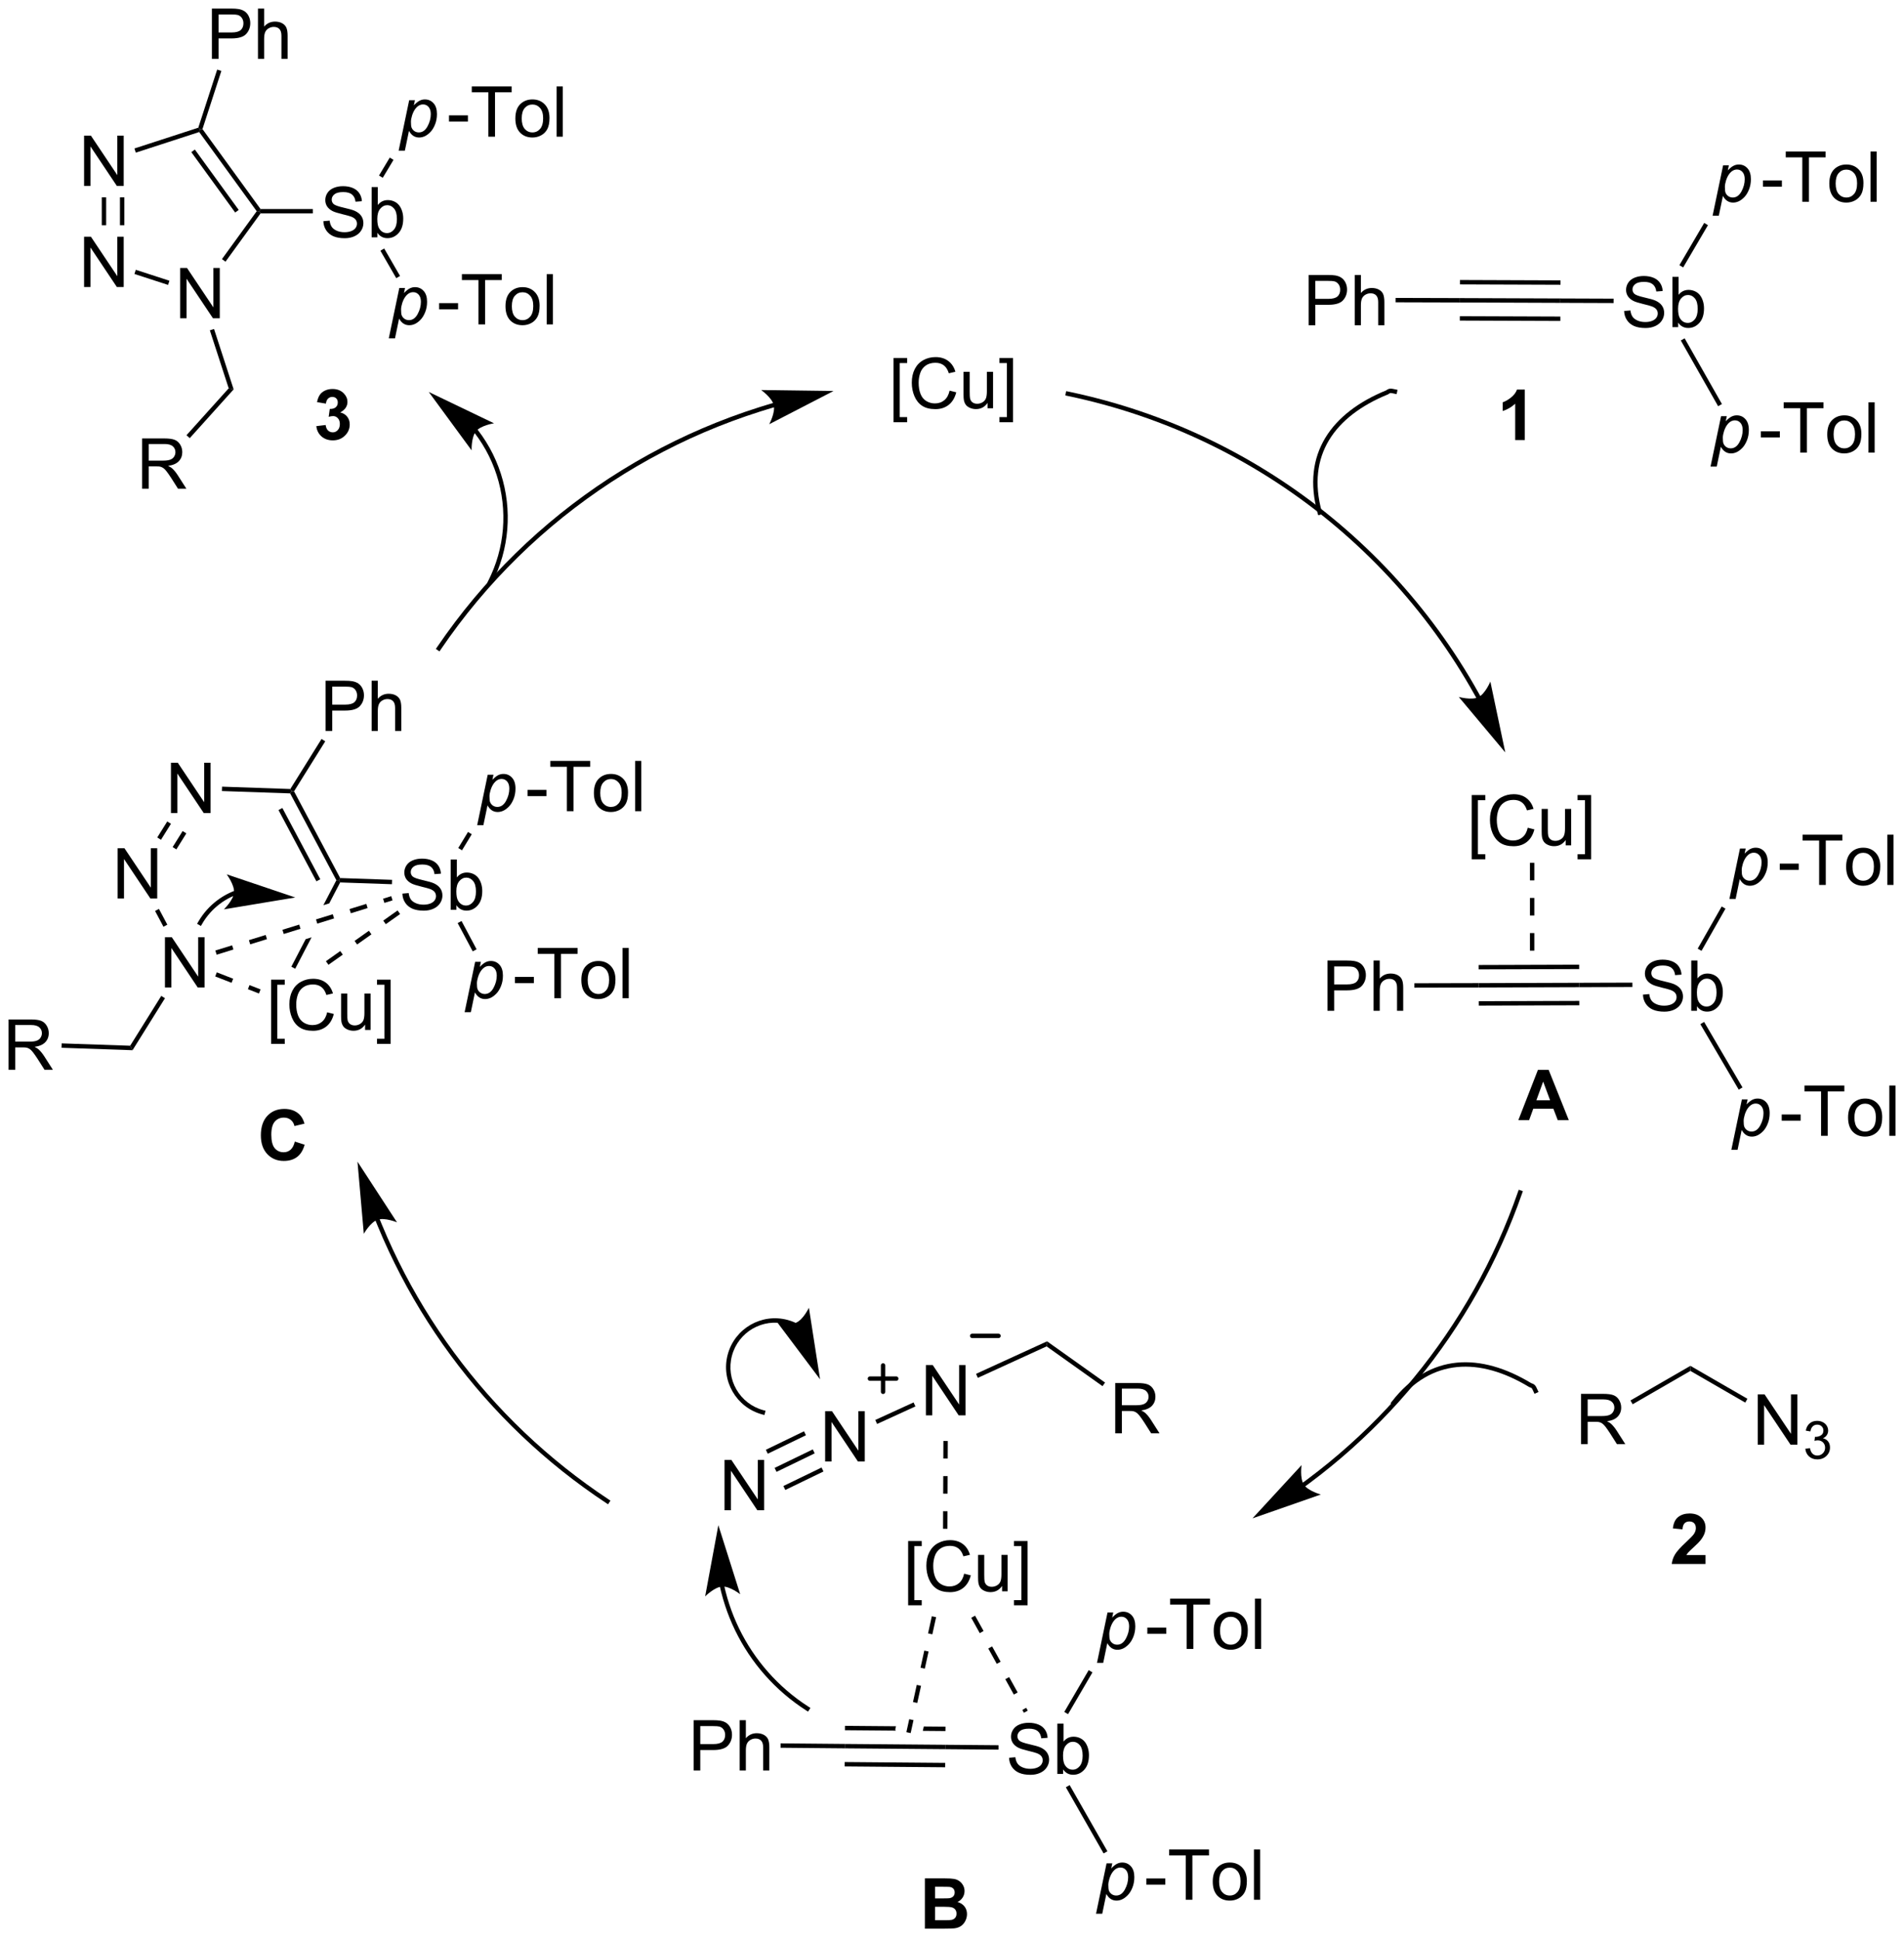 <?xml version="1.0" encoding="UTF-8"?>
<!DOCTYPE svg PUBLIC '-//W3C//DTD SVG 1.0//EN'
          'http://www.w3.org/TR/2001/REC-SVG-20010904/DTD/svg10.dtd'>
<svg stroke-dasharray="none" shape-rendering="auto" xmlns="http://www.w3.org/2000/svg" font-family="'Dialog'" text-rendering="auto" width="595" fill-opacity="1" color-interpolation="auto" color-rendering="auto" preserveAspectRatio="xMidYMid meet" font-size="12px" viewBox="0 0 595 606" fill="black" xmlns:xlink="http://www.w3.org/1999/xlink" stroke="black" image-rendering="auto" stroke-miterlimit="10" stroke-linecap="square" stroke-linejoin="miter" font-style="normal" stroke-width="1" height="606" stroke-dashoffset="0" font-weight="normal" stroke-opacity="1"
><!--Generated by the Batik Graphics2D SVG Generator--><defs id="genericDefs"
  /><g
  ><defs id="defs1"
    ><clipPath clipPathUnits="userSpaceOnUse" id="clipPath1"
      ><path d="M1.294 1.596 L224.41 1.596 L224.41 228.493 L1.294 228.493 L1.294 1.596 Z"
      /></clipPath
      ><clipPath clipPathUnits="userSpaceOnUse" id="clipPath2"
      ><path d="M159.841 140.174 L159.841 360.762 L376.753 360.762 L376.753 140.174 Z"
      /></clipPath
    ></defs
    ><g transform="scale(2.667,2.667) translate(-1.294,-1.596) matrix(1.029,0,0,1.029,-163.118,-142.588)"
    ><path d="M261.527 188.179 L261.527 180.861 L263.077 180.861 L263.077 181.442 L262.23 181.442 L262.23 187.595 L263.077 187.595 L263.077 188.179 L261.527 188.179 ZM267.909 184.58 L268.667 184.77 Q268.43 185.705 267.81 186.197 Q267.19 186.686 266.297 186.686 Q265.37 186.686 264.789 186.309 Q264.211 185.931 263.906 185.218 Q263.604 184.501 263.604 183.681 Q263.604 182.785 263.945 182.121 Q264.289 181.455 264.919 181.108 Q265.549 180.762 266.307 180.762 Q267.167 180.762 267.752 181.199 Q268.339 181.637 268.57 182.431 L267.823 182.606 Q267.625 181.981 267.245 181.697 Q266.867 181.41 266.292 181.41 Q265.633 181.41 265.187 181.728 Q264.745 182.043 264.565 182.577 Q264.385 183.111 264.385 183.676 Q264.385 184.408 264.599 184.952 Q264.812 185.496 265.26 185.767 Q265.711 186.035 266.234 186.035 Q266.87 186.035 267.31 185.668 Q267.752 185.301 267.909 184.58 ZM272.23 186.587 L272.23 185.978 Q271.746 186.681 270.913 186.681 Q270.546 186.681 270.228 186.541 Q269.91 186.4 269.754 186.186 Q269.6 185.973 269.538 185.666 Q269.496 185.457 269.496 185.009 L269.496 182.439 L270.199 182.439 L270.199 184.738 Q270.199 185.291 270.241 185.481 Q270.308 185.759 270.522 185.918 Q270.738 186.074 271.053 186.074 Q271.371 186.074 271.647 185.913 Q271.926 185.751 272.04 185.473 Q272.155 185.192 272.155 184.66 L272.155 182.439 L272.858 182.439 L272.858 186.587 L272.23 186.587 ZM275.135 188.179 L273.586 188.179 L273.586 187.595 L274.432 187.595 L274.432 181.442 L273.586 181.442 L273.586 180.861 L275.135 180.861 L275.135 188.179 Z" stroke="none" clip-path="url(#clipPath2)"
    /></g
    ><g transform="matrix(2.743,0,0,2.743,-438.432,-384.489)"
    ><path d="M334.137 238.419 L334.137 240.419 L334.637 240.419 L334.637 238.419 ZM334.137 242.419 L334.137 244.419 L334.637 244.419 L334.637 242.419 ZM334.137 246.419 L334.137 248.419 L334.637 248.419 L334.637 246.419 Z" stroke="none" clip-path="url(#clipPath2)"
    /></g
    ><g stroke-width="0.5" transform="matrix(2.743,0,0,2.743,-438.432,-384.489)"
    ><path fill="none" d="M318.614 299.902 C322.807 294.509 328.483 294.457 334.161 297.887 C334.543 298.029 334.543 298.029 334.782 298.554" clip-path="url(#clipPath2)"
    /></g
    ><g transform="matrix(2.743,0,0,2.743,-438.432,-384.489)"
    ><path d="M333.552 190.281 L332.456 190.281 L332.456 186.143 Q331.854 186.705 331.037 186.976 L331.037 185.979 Q331.466 185.838 331.969 185.447 Q332.474 185.054 332.662 184.531 L333.552 184.531 L333.552 190.281 Z" stroke="none" clip-path="url(#clipPath2)"
    /></g
    ><g transform="matrix(2.743,0,0,2.743,-438.432,-384.489)"
    ><path d="M195.874 188.695 L196.936 188.567 Q196.986 188.973 197.207 189.19 Q197.431 189.403 197.749 189.403 Q198.087 189.403 198.319 189.145 Q198.554 188.887 198.554 188.45 Q198.554 188.036 198.329 187.794 Q198.108 187.551 197.788 187.551 Q197.577 187.551 197.283 187.632 L197.405 186.739 Q197.85 186.749 198.085 186.546 Q198.319 186.34 198.319 185.999 Q198.319 185.71 198.147 185.538 Q197.975 185.367 197.689 185.367 Q197.408 185.367 197.207 185.562 Q197.009 185.757 196.968 186.132 L195.954 185.96 Q196.061 185.442 196.272 185.132 Q196.486 184.82 196.866 184.643 Q197.249 184.465 197.72 184.465 Q198.53 184.465 199.017 184.981 Q199.421 185.403 199.421 185.934 Q199.421 186.687 198.595 187.137 Q199.087 187.242 199.382 187.609 Q199.679 187.976 199.679 188.497 Q199.679 189.249 199.126 189.783 Q198.577 190.315 197.757 190.315 Q196.978 190.315 196.465 189.867 Q195.954 189.419 195.874 188.695 Z" stroke="none" clip-path="url(#clipPath2)"
    /></g
    ><g transform="matrix(2.743,0,0,2.743,-438.432,-384.489)"
    ><path d="M338.564 267.722 L337.306 267.722 L336.806 266.42 L334.517 266.42 L334.043 267.722 L332.816 267.722 L335.048 261.995 L336.269 261.995 L338.564 267.722 ZM336.433 265.456 L335.644 263.331 L334.871 265.456 L336.433 265.456 Z" stroke="none" clip-path="url(#clipPath2)"
    /></g
    ><g transform="matrix(2.743,0,0,2.743,-438.432,-384.489)"
    ><path d="M193.423 270.161 L194.542 270.518 Q194.285 271.456 193.686 271.911 Q193.087 272.367 192.165 272.367 Q191.024 272.367 190.29 271.589 Q189.555 270.807 189.555 269.456 Q189.555 268.026 190.292 267.235 Q191.032 266.443 192.235 266.443 Q193.285 266.443 193.941 267.065 Q194.332 267.432 194.527 268.12 L193.384 268.393 Q193.282 267.948 192.959 267.69 Q192.636 267.432 192.175 267.432 Q191.54 267.432 191.141 267.891 Q190.746 268.346 190.746 269.37 Q190.746 270.456 191.136 270.917 Q191.527 271.378 192.152 271.378 Q192.613 271.378 192.944 271.086 Q193.277 270.792 193.423 270.161 Z" stroke="none" clip-path="url(#clipPath2)"
    /></g
    ><g transform="matrix(2.743,0,0,2.743,-438.432,-384.489)"
    ><path d="M327.504 238.023 L327.504 230.705 L329.054 230.705 L329.054 231.286 L328.207 231.286 L328.207 237.439 L329.054 237.439 L329.054 238.023 L327.504 238.023 ZM333.886 234.424 L334.643 234.614 Q334.406 235.549 333.787 236.041 Q333.167 236.53 332.274 236.53 Q331.346 236.53 330.766 236.153 Q330.188 235.775 329.883 235.062 Q329.581 234.345 329.581 233.525 Q329.581 232.629 329.922 231.965 Q330.266 231.299 330.896 230.952 Q331.526 230.606 332.284 230.606 Q333.143 230.606 333.729 231.043 Q334.315 231.481 334.547 232.275 L333.8 232.45 Q333.602 231.825 333.221 231.541 Q332.844 231.254 332.268 231.254 Q331.61 231.254 331.164 231.572 Q330.721 231.887 330.542 232.421 Q330.362 232.955 330.362 233.52 Q330.362 234.252 330.576 234.796 Q330.789 235.34 331.237 235.611 Q331.688 235.879 332.211 235.879 Q332.846 235.879 333.287 235.512 Q333.729 235.145 333.886 234.424 ZM338.207 236.431 L338.207 235.822 Q337.723 236.525 336.889 236.525 Q336.522 236.525 336.205 236.385 Q335.887 236.244 335.731 236.03 Q335.577 235.817 335.514 235.51 Q335.473 235.301 335.473 234.853 L335.473 232.283 L336.176 232.283 L336.176 234.582 Q336.176 235.135 336.218 235.325 Q336.285 235.603 336.499 235.762 Q336.715 235.918 337.03 235.918 Q337.348 235.918 337.624 235.757 Q337.902 235.595 338.017 235.317 Q338.132 235.036 338.132 234.504 L338.132 232.283 L338.835 232.283 L338.835 236.431 L338.207 236.431 ZM341.112 238.023 L339.563 238.023 L339.563 237.439 L340.409 237.439 L340.409 231.286 L339.563 231.286 L339.563 230.705 L341.112 230.705 L341.112 238.023 Z" stroke="none" clip-path="url(#clipPath2)"
    /></g
    ><g transform="matrix(2.743,0,0,2.743,-438.432,-384.489)"
    ><path d="M354.141 317.241 L354.141 318.262 L350.294 318.262 Q350.357 317.683 350.669 317.165 Q350.982 316.647 351.904 315.793 Q352.646 315.1 352.813 314.855 Q353.039 314.514 353.039 314.183 Q353.039 313.816 352.841 313.618 Q352.646 313.42 352.297 313.42 Q351.953 313.42 351.75 313.629 Q351.547 313.834 351.516 314.316 L350.422 314.207 Q350.521 313.301 351.036 312.907 Q351.552 312.512 352.326 312.512 Q353.172 312.512 353.656 312.97 Q354.141 313.426 354.141 314.105 Q354.141 314.491 354.003 314.842 Q353.865 315.191 353.563 315.574 Q353.365 315.827 352.844 316.303 Q352.326 316.78 352.185 316.936 Q352.047 317.092 351.961 317.241 L354.141 317.241 Z" stroke="none" clip-path="url(#clipPath2)"
    /></g
    ><g transform="matrix(2.743,0,0,2.743,-438.432,-384.489)"
    ><path d="M308.928 177.207 L308.928 171.48 L311.09 171.48 Q311.66 171.48 311.96 171.535 Q312.382 171.605 312.665 171.803 Q312.952 171.999 313.126 172.355 Q313.301 172.709 313.301 173.137 Q313.301 173.866 312.835 174.374 Q312.371 174.879 311.155 174.879 L309.686 174.879 L309.686 177.207 L308.928 177.207 ZM309.686 174.202 L311.168 174.202 Q311.902 174.202 312.21 173.928 Q312.519 173.655 312.519 173.16 Q312.519 172.801 312.337 172.545 Q312.155 172.287 311.858 172.207 Q311.668 172.155 311.152 172.155 L309.686 172.155 L309.686 174.202 ZM314.176 177.207 L314.176 171.48 L314.879 171.48 L314.879 173.535 Q315.371 172.965 316.121 172.965 Q316.582 172.965 316.921 173.147 Q317.262 173.327 317.408 173.647 Q317.553 173.967 317.553 174.577 L317.553 177.207 L316.85 177.207 L316.85 174.577 Q316.85 174.051 316.621 173.811 Q316.394 173.569 315.975 173.569 Q315.663 173.569 315.387 173.733 Q315.113 173.894 314.996 174.173 Q314.879 174.449 314.879 174.936 L314.879 177.207 L314.176 177.207 Z" stroke="none" clip-path="url(#clipPath2)"
    /></g
    ><g transform="matrix(2.743,0,0,2.743,-438.432,-384.489)"
    ><path d="M318.831 174.594 L318.833 174.094 L326.156 174.115 L326.153 174.615 Z" stroke="none" clip-path="url(#clipPath2)"
    /></g
    ><g transform="matrix(2.743,0,0,2.743,-438.432,-384.489)"
    ><path d="M326.153 174.615 L326.156 174.115 L337.608 174.157 L337.606 174.657 ZM326.161 172.554 L337.614 172.596 L337.616 172.096 L326.163 172.054 ZM326.147 176.677 L337.599 176.719 L337.601 176.219 L326.148 176.177 Z" stroke="none" clip-path="url(#clipPath2)"
    /></g
    ><g transform="matrix(2.743,0,0,2.743,-438.432,-384.489)"
    ><path d="M344.869 175.583 L345.585 175.521 Q345.635 175.95 345.82 176.226 Q346.007 176.502 346.398 176.672 Q346.788 176.841 347.275 176.841 Q347.71 176.841 348.041 176.713 Q348.374 176.583 348.536 176.359 Q348.697 176.135 348.697 175.87 Q348.697 175.599 348.541 175.398 Q348.385 175.198 348.025 175.06 Q347.796 174.971 347.007 174.781 Q346.218 174.591 345.9 174.424 Q345.491 174.208 345.288 173.89 Q345.088 173.573 345.088 173.177 Q345.088 172.745 345.332 172.367 Q345.58 171.989 346.051 171.794 Q346.525 171.599 347.103 171.599 Q347.741 171.599 348.226 171.804 Q348.713 172.01 348.973 172.409 Q349.236 172.807 349.257 173.31 L348.531 173.364 Q348.471 172.823 348.132 172.547 Q347.796 172.268 347.135 172.268 Q346.447 172.268 346.132 172.521 Q345.82 172.771 345.82 173.127 Q345.82 173.435 346.041 173.635 Q346.26 173.833 347.184 174.044 Q348.109 174.252 348.452 174.409 Q348.952 174.638 349.189 174.992 Q349.429 175.346 349.429 175.807 Q349.429 176.263 349.166 176.669 Q348.906 177.073 348.413 177.299 Q347.924 177.523 347.312 177.523 Q346.533 177.523 346.007 177.297 Q345.484 177.067 345.184 176.614 Q344.885 176.159 344.869 175.583 ZM351.023 177.424 L350.369 177.424 L350.369 171.698 L351.072 171.698 L351.072 173.739 Q351.517 173.182 352.21 173.182 Q352.593 173.182 352.934 173.336 Q353.275 173.489 353.497 173.771 Q353.718 174.049 353.843 174.445 Q353.968 174.838 353.968 175.286 Q353.968 176.354 353.439 176.937 Q352.913 177.518 352.174 177.518 Q351.439 177.518 351.023 176.904 L351.023 177.424 ZM351.015 175.317 Q351.015 176.065 351.218 176.396 Q351.549 176.94 352.116 176.94 Q352.577 176.94 352.913 176.539 Q353.249 176.138 353.249 175.346 Q353.249 174.534 352.926 174.148 Q352.603 173.76 352.148 173.76 Q351.687 173.76 351.351 174.161 Q351.015 174.56 351.015 175.317 Z" stroke="none" clip-path="url(#clipPath2)"
    /></g
    ><g transform="matrix(2.743,0,0,2.743,-438.432,-384.489)"
    ><path d="M337.606 174.657 L337.608 174.157 L343.669 174.179 L343.667 174.679 Z" stroke="none" clip-path="url(#clipPath2)"
    /></g
    ><g transform="matrix(2.743,0,0,2.743,-438.432,-384.489)"
    ><path d="M354.711 193.299 L355.912 187.56 L356.565 187.56 L356.443 188.138 Q356.807 187.757 357.094 187.612 Q357.38 187.466 357.701 187.466 Q358.294 187.466 358.685 187.898 Q359.076 188.328 359.076 189.132 Q359.076 189.781 358.86 190.315 Q358.646 190.849 358.334 191.174 Q358.021 191.497 357.701 191.651 Q357.38 191.802 357.044 191.802 Q356.3 191.802 355.888 191.044 L355.419 193.299 L354.711 193.299 ZM356.112 190.013 Q356.112 190.476 356.177 190.656 Q356.276 190.911 356.498 191.067 Q356.721 191.224 357.013 191.224 Q357.623 191.224 357.998 190.539 Q358.373 189.851 358.373 189.138 Q358.373 188.609 358.12 188.323 Q357.87 188.036 357.495 188.036 Q357.224 188.036 356.992 188.179 Q356.763 188.32 356.565 188.604 Q356.37 188.888 356.24 189.299 Q356.112 189.708 356.112 190.013 Z" stroke="none" clip-path="url(#clipPath2)"
    /></g
    ><g transform="matrix(2.743,0,0,2.743,-438.432,-384.489)"
    ><path d="M360.447 189.989 L360.447 189.281 L362.606 189.281 L362.606 189.989 L360.447 189.989 ZM364.931 191.708 L364.931 186.656 L363.043 186.656 L363.043 185.981 L367.582 185.981 L367.582 186.656 L365.689 186.656 L365.689 191.708 L364.931 191.708 ZM368.008 189.632 Q368.008 188.481 368.649 187.927 Q369.185 187.466 369.953 187.466 Q370.81 187.466 371.352 188.026 Q371.896 188.586 371.896 189.575 Q371.896 190.375 371.654 190.836 Q371.414 191.294 370.956 191.549 Q370.498 191.802 369.953 191.802 Q369.083 191.802 368.544 191.244 Q368.008 190.685 368.008 189.632 ZM368.732 189.632 Q368.732 190.429 369.078 190.828 Q369.427 191.224 369.953 191.224 Q370.477 191.224 370.823 190.825 Q371.172 190.427 371.172 189.609 Q371.172 188.841 370.823 188.445 Q370.474 188.047 369.953 188.047 Q369.427 188.047 369.078 188.442 Q368.732 188.836 368.732 189.632 ZM372.704 191.708 L372.704 185.981 L373.408 185.981 L373.408 191.708 L372.704 191.708 Z" stroke="none" clip-path="url(#clipPath2)"
    /></g
    ><g transform="matrix(2.743,0,0,2.743,-438.432,-384.489)"
    ><path d="M351.325 178.941 L351.76 178.695 L356.011 186.179 L355.577 186.426 Z" stroke="none" clip-path="url(#clipPath2)"
    /></g
    ><g transform="matrix(2.743,0,0,2.743,-438.432,-384.489)"
    ><path d="M354.946 164.736 L356.146 158.997 L356.8 158.997 L356.678 159.575 Q357.042 159.195 357.329 159.049 Q357.615 158.903 357.935 158.903 Q358.529 158.903 358.92 159.335 Q359.31 159.765 359.31 160.57 Q359.31 161.218 359.094 161.752 Q358.881 162.286 358.568 162.611 Q358.256 162.934 357.935 163.088 Q357.615 163.239 357.279 163.239 Q356.534 163.239 356.123 162.481 L355.654 164.736 L354.946 164.736 ZM356.347 161.45 Q356.347 161.913 356.412 162.093 Q356.511 162.348 356.732 162.504 Q356.956 162.661 357.248 162.661 Q357.857 162.661 358.232 161.976 Q358.607 161.288 358.607 160.575 Q358.607 160.046 358.355 159.76 Q358.105 159.473 357.73 159.473 Q357.459 159.473 357.227 159.616 Q356.998 159.757 356.8 160.041 Q356.605 160.325 356.474 160.736 Q356.347 161.145 356.347 161.45 Z" stroke="none" clip-path="url(#clipPath2)"
    /></g
    ><g transform="matrix(2.743,0,0,2.743,-438.432,-384.489)"
    ><path d="M360.681 161.426 L360.681 160.718 L362.84 160.718 L362.84 161.426 L360.681 161.426 ZM365.166 163.145 L365.166 158.093 L363.278 158.093 L363.278 157.418 L367.817 157.418 L367.817 158.093 L365.924 158.093 L365.924 163.145 L365.166 163.145 ZM368.243 161.07 Q368.243 159.918 368.883 159.364 Q369.42 158.903 370.188 158.903 Q371.045 158.903 371.586 159.463 Q372.131 160.023 372.131 161.012 Q372.131 161.812 371.889 162.273 Q371.649 162.731 371.19 162.986 Q370.732 163.239 370.188 163.239 Q369.318 163.239 368.779 162.681 Q368.243 162.122 368.243 161.07 ZM368.967 161.07 Q368.967 161.866 369.313 162.265 Q369.662 162.661 370.188 162.661 Q370.711 162.661 371.058 162.262 Q371.407 161.864 371.407 161.046 Q371.407 160.278 371.058 159.882 Q370.709 159.484 370.188 159.484 Q369.662 159.484 369.313 159.879 Q368.967 160.273 368.967 161.07 ZM372.939 163.145 L372.939 157.418 L373.642 157.418 L373.642 163.145 L372.939 163.145 Z" stroke="none" clip-path="url(#clipPath2)"
    /></g
    ><g transform="matrix(2.743,0,0,2.743,-438.432,-384.489)"
    ><path d="M351.596 170.621 L351.165 170.368 L353.988 165.557 L354.419 165.81 Z" stroke="none" clip-path="url(#clipPath2)"
    /></g
    ><g transform="matrix(2.743,0,0,2.743,-438.432,-384.489)"
    ><path d="M339.955 304.616 L339.955 298.89 L342.494 298.89 Q343.26 298.89 343.658 299.043 Q344.057 299.197 344.294 299.588 Q344.533 299.978 344.533 300.452 Q344.533 301.062 344.137 301.481 Q343.744 301.897 342.919 302.009 Q343.221 302.155 343.377 302.296 Q343.708 302.601 344.005 303.056 L345.002 304.616 L344.049 304.616 L343.291 303.423 Q342.958 302.908 342.742 302.634 Q342.528 302.361 342.359 302.252 Q342.19 302.142 342.012 302.101 Q341.885 302.072 341.591 302.072 L340.713 302.072 L340.713 304.616 L339.955 304.616 ZM340.713 301.416 L342.341 301.416 Q342.861 301.416 343.153 301.309 Q343.447 301.202 343.598 300.965 Q343.752 300.728 343.752 300.452 Q343.752 300.046 343.455 299.786 Q343.161 299.522 342.526 299.522 L340.713 299.522 L340.713 301.416 Z" stroke="none" clip-path="url(#clipPath2)"
    /></g
    ><g transform="matrix(2.743,0,0,2.743,-438.432,-384.489)"
    ><path d="M345.84 300.073 L345.59 299.64 L352.417 295.698 L352.417 296.275 Z" stroke="none" clip-path="url(#clipPath2)"
    /></g
    ><g transform="matrix(2.743,0,0,2.743,-438.432,-384.489)"
    ><path d="M360.09 304.675 L360.09 298.948 L360.868 298.948 L363.876 303.443 L363.876 298.948 L364.603 298.948 L364.603 304.675 L363.824 304.675 L360.816 300.175 L360.816 304.675 L360.09 304.675 Z" stroke="none" clip-path="url(#clipPath2)"
    /></g
    ><g transform="matrix(2.743,0,0,2.743,-438.432,-384.489)"
    ><path d="M365.51 305.14 L366.037 305.07 Q366.129 305.519 366.346 305.716 Q366.565 305.913 366.879 305.913 Q367.25 305.913 367.506 305.656 Q367.764 305.398 367.764 305.017 Q367.764 304.654 367.526 304.419 Q367.289 304.183 366.922 304.183 Q366.774 304.183 366.551 304.241 L366.61 303.779 Q366.662 303.784 366.693 303.784 Q367.031 303.784 367.301 303.609 Q367.57 303.433 367.57 303.066 Q367.57 302.777 367.373 302.587 Q367.178 302.396 366.867 302.396 Q366.559 302.396 366.354 302.589 Q366.149 302.783 366.09 303.169 L365.563 303.075 Q365.66 302.544 366.002 302.253 Q366.346 301.962 366.856 301.962 Q367.207 301.962 367.502 302.113 Q367.799 302.263 367.955 302.525 Q368.111 302.784 368.111 303.077 Q368.111 303.357 367.961 303.585 Q367.813 303.814 367.52 303.949 Q367.901 304.036 368.111 304.314 Q368.322 304.589 368.322 305.005 Q368.322 305.568 367.912 305.96 Q367.502 306.351 366.875 306.351 Q366.311 306.351 365.936 306.015 Q365.563 305.677 365.51 305.14 Z" stroke="none" clip-path="url(#clipPath2)"
    /></g
    ><g transform="matrix(2.743,0,0,2.743,-438.432,-384.489)"
    ><path d="M352.417 296.275 L352.417 295.698 L358.915 299.45 L358.665 299.883 Z" stroke="none" clip-path="url(#clipPath2)"
    /></g
    ><g transform="matrix(2.743,0,0,2.743,-438.432,-384.489)"
    ><path d="M311.074 255.27 L311.074 249.544 L313.235 249.544 Q313.805 249.544 314.105 249.599 Q314.527 249.669 314.811 249.867 Q315.097 250.062 315.272 250.419 Q315.446 250.773 315.446 251.2 Q315.446 251.929 314.98 252.437 Q314.516 252.942 313.3 252.942 L311.832 252.942 L311.832 255.27 L311.074 255.27 ZM311.832 252.265 L313.313 252.265 Q314.048 252.265 314.355 251.992 Q314.665 251.718 314.665 251.224 Q314.665 250.864 314.483 250.609 Q314.3 250.351 314.003 250.27 Q313.813 250.218 313.298 250.218 L311.832 250.218 L311.832 252.265 ZM316.321 255.27 L316.321 249.544 L317.024 249.544 L317.024 251.599 Q317.516 251.028 318.266 251.028 Q318.727 251.028 319.066 251.21 Q319.407 251.39 319.553 251.71 Q319.699 252.031 319.699 252.64 L319.699 255.27 L318.996 255.27 L318.996 252.64 Q318.996 252.114 318.766 251.875 Q318.54 251.632 318.121 251.632 Q317.808 251.632 317.532 251.796 Q317.259 251.958 317.141 252.237 Q317.024 252.513 317.024 253 L317.024 255.27 L316.321 255.27 Z" stroke="none" clip-path="url(#clipPath2)"
    /></g
    ><g transform="matrix(2.743,0,0,2.743,-438.432,-384.489)"
    ><path d="M320.974 252.635 L320.973 252.135 L328.298 252.118 L328.301 252.618 Z" stroke="none" clip-path="url(#clipPath2)"
    /></g
    ><g transform="matrix(2.743,0,0,2.743,-438.432,-384.489)"
    ><path d="M328.301 252.618 L328.298 252.118 L339.752 252.081 L339.753 252.581 ZM328.295 250.556 L339.747 250.52 L339.745 250.02 L328.293 250.056 ZM328.307 254.679 L339.76 254.643 L339.759 254.143 L328.305 254.179 Z" stroke="none" clip-path="url(#clipPath2)"
    /></g
    ><g transform="matrix(2.743,0,0,2.743,-438.432,-384.489)"
    ><path d="M347.014 253.429 L347.731 253.366 Q347.78 253.796 347.965 254.072 Q348.152 254.348 348.543 254.517 Q348.934 254.686 349.421 254.686 Q349.856 254.686 350.186 254.559 Q350.52 254.429 350.681 254.205 Q350.842 253.981 350.842 253.715 Q350.842 253.444 350.686 253.244 Q350.53 253.043 350.171 252.905 Q349.942 252.817 349.152 252.627 Q348.363 252.436 348.046 252.27 Q347.637 252.054 347.434 251.736 Q347.233 251.418 347.233 251.022 Q347.233 250.59 347.478 250.213 Q347.725 249.835 348.197 249.64 Q348.671 249.444 349.249 249.444 Q349.887 249.444 350.371 249.65 Q350.858 249.856 351.118 250.254 Q351.382 250.653 351.402 251.155 L350.676 251.21 Q350.616 250.668 350.277 250.392 Q349.942 250.114 349.28 250.114 Q348.592 250.114 348.277 250.366 Q347.965 250.616 347.965 250.973 Q347.965 251.28 348.186 251.481 Q348.405 251.679 349.329 251.89 Q350.254 252.098 350.598 252.254 Q351.098 252.483 351.335 252.838 Q351.574 253.192 351.574 253.653 Q351.574 254.108 351.311 254.515 Q351.051 254.918 350.559 255.145 Q350.069 255.369 349.457 255.369 Q348.678 255.369 348.152 255.142 Q347.629 254.913 347.329 254.46 Q347.03 254.004 347.014 253.429 ZM353.168 255.27 L352.514 255.27 L352.514 249.543 L353.217 249.543 L353.217 251.585 Q353.663 251.028 354.356 251.028 Q354.738 251.028 355.079 251.181 Q355.421 251.335 355.642 251.616 Q355.863 251.895 355.988 252.291 Q356.113 252.684 356.113 253.132 Q356.113 254.2 355.585 254.783 Q355.059 255.364 354.319 255.364 Q353.585 255.364 353.168 254.749 L353.168 255.27 ZM353.16 253.163 Q353.16 253.91 353.363 254.241 Q353.694 254.785 354.262 254.785 Q354.723 254.785 355.059 254.384 Q355.395 253.983 355.395 253.192 Q355.395 252.379 355.072 251.994 Q354.749 251.606 354.293 251.606 Q353.832 251.606 353.496 252.007 Q353.16 252.405 353.16 253.163 Z" stroke="none" clip-path="url(#clipPath2)"
    /></g
    ><g transform="matrix(2.743,0,0,2.743,-438.432,-384.489)"
    ><path d="M339.753 252.581 L339.752 252.081 L345.81 252.062 L345.811 252.562 Z" stroke="none" clip-path="url(#clipPath2)"
    /></g
    ><g transform="matrix(2.743,0,0,2.743,-438.432,-384.489)"
    ><path d="M356.863 242.531 L358.064 236.792 L358.718 236.792 L358.595 237.37 Q358.96 236.99 359.246 236.844 Q359.533 236.698 359.853 236.698 Q360.447 236.698 360.837 237.13 Q361.228 237.56 361.228 238.365 Q361.228 239.013 361.012 239.547 Q360.798 240.081 360.486 240.406 Q360.173 240.729 359.853 240.883 Q359.533 241.034 359.197 241.034 Q358.452 241.034 358.041 240.276 L357.572 242.531 L356.863 242.531 ZM358.264 239.245 Q358.264 239.708 358.33 239.888 Q358.429 240.143 358.65 240.299 Q358.874 240.456 359.166 240.456 Q359.775 240.456 360.15 239.771 Q360.525 239.083 360.525 238.37 Q360.525 237.841 360.272 237.555 Q360.022 237.268 359.647 237.268 Q359.377 237.268 359.145 237.411 Q358.916 237.552 358.718 237.836 Q358.522 238.12 358.392 238.531 Q358.264 238.94 358.264 239.245 Z" stroke="none" clip-path="url(#clipPath2)"
    /></g
    ><g transform="matrix(2.743,0,0,2.743,-438.432,-384.489)"
    ><path d="M362.599 239.221 L362.599 238.513 L364.758 238.513 L364.758 239.221 L362.599 239.221 ZM367.084 240.94 L367.084 235.888 L365.196 235.888 L365.196 235.214 L369.735 235.214 L369.735 235.888 L367.841 235.888 L367.841 240.94 L367.084 240.94 ZM370.16 238.865 Q370.16 237.714 370.801 237.159 Q371.337 236.698 372.106 236.698 Q372.962 236.698 373.504 237.258 Q374.048 237.818 374.048 238.807 Q374.048 239.607 373.806 240.068 Q373.567 240.526 373.108 240.781 Q372.65 241.034 372.106 241.034 Q371.236 241.034 370.697 240.476 Q370.16 239.917 370.16 238.865 ZM370.884 238.865 Q370.884 239.661 371.231 240.06 Q371.58 240.456 372.106 240.456 Q372.629 240.456 372.976 240.057 Q373.325 239.659 373.325 238.841 Q373.325 238.073 372.976 237.677 Q372.627 237.279 372.106 237.279 Q371.58 237.279 371.231 237.674 Q370.884 238.068 370.884 238.865 ZM374.857 240.94 L374.857 235.214 L375.56 235.214 L375.56 240.94 L374.857 240.94 Z" stroke="none" clip-path="url(#clipPath2)"
    /></g
    ><g transform="matrix(2.743,0,0,2.743,-438.432,-384.489)"
    ><path d="M353.685 248.441 L353.25 248.194 L355.982 243.392 L356.416 243.639 Z" stroke="none" clip-path="url(#clipPath2)"
    /></g
    ><g transform="matrix(2.743,0,0,2.743,-438.432,-384.489)"
    ><path d="M357.084 271.094 L358.285 265.355 L358.938 265.355 L358.816 265.933 Q359.18 265.553 359.467 265.407 Q359.753 265.261 360.074 265.261 Q360.668 265.261 361.058 265.693 Q361.449 266.123 361.449 266.928 Q361.449 267.576 361.233 268.11 Q361.019 268.644 360.707 268.969 Q360.394 269.292 360.074 269.446 Q359.753 269.597 359.418 269.597 Q358.673 269.597 358.261 268.839 L357.793 271.094 L357.084 271.094 ZM358.485 267.808 Q358.485 268.271 358.55 268.451 Q358.649 268.706 358.871 268.863 Q359.095 269.019 359.386 269.019 Q359.996 269.019 360.371 268.334 Q360.746 267.646 360.746 266.933 Q360.746 266.404 360.493 266.118 Q360.243 265.831 359.868 265.831 Q359.597 265.831 359.365 265.974 Q359.136 266.115 358.938 266.399 Q358.743 266.683 358.613 267.094 Q358.485 267.503 358.485 267.808 Z" stroke="none" clip-path="url(#clipPath2)"
    /></g
    ><g transform="matrix(2.743,0,0,2.743,-438.432,-384.489)"
    ><path d="M362.82 267.784 L362.82 267.076 L364.979 267.076 L364.979 267.784 L362.82 267.784 ZM367.304 269.503 L367.304 264.451 L365.416 264.451 L365.416 263.777 L369.955 263.777 L369.955 264.451 L368.062 264.451 L368.062 269.503 L367.304 269.503 ZM370.381 267.428 Q370.381 266.277 371.022 265.722 Q371.558 265.261 372.326 265.261 Q373.183 265.261 373.725 265.821 Q374.269 266.381 374.269 267.37 Q374.269 268.17 374.027 268.631 Q373.787 269.089 373.329 269.344 Q372.871 269.597 372.326 269.597 Q371.457 269.597 370.918 269.04 Q370.381 268.48 370.381 267.428 ZM371.105 267.428 Q371.105 268.224 371.451 268.623 Q371.8 269.019 372.326 269.019 Q372.85 269.019 373.196 268.62 Q373.545 268.222 373.545 267.404 Q373.545 266.636 373.196 266.24 Q372.847 265.842 372.326 265.842 Q371.8 265.842 371.451 266.238 Q371.105 266.631 371.105 267.428 ZM375.078 269.503 L375.078 263.777 L375.781 263.777 L375.781 269.503 L375.078 269.503 Z" stroke="none" clip-path="url(#clipPath2)"
    /></g
    ><g transform="matrix(2.743,0,0,2.743,-438.432,-384.489)"
    ><path d="M353.55 256.79 L353.982 256.537 L358.353 263.997 L357.922 264.25 Z" stroke="none" clip-path="url(#clipPath2)"
    /></g
    ><g transform="matrix(2.743,0,0,2.743,-438.432,-384.489)"
    ><path d="M169.416 161.344 L169.416 155.617 L170.194 155.617 L173.202 160.112 L173.202 155.617 L173.929 155.617 L173.929 161.344 L173.15 161.344 L170.142 156.844 L170.142 161.344 L169.416 161.344 Z" stroke="none" clip-path="url(#clipPath2)"
    /></g
    ><g transform="matrix(2.743,0,0,2.743,-438.432,-384.489)"
    ><path d="M169.416 172.853 L169.416 167.126 L170.194 167.126 L173.202 171.621 L173.202 167.126 L173.929 167.126 L173.929 172.853 L173.15 172.853 L170.142 168.353 L170.142 172.853 L169.416 172.853 Z" stroke="none" clip-path="url(#clipPath2)"
    /></g
    ><g transform="matrix(2.743,0,0,2.743,-438.432,-384.489)"
    ><path d="M180.361 176.409 L180.361 170.683 L181.14 170.683 L184.148 175.177 L184.148 170.683 L184.874 170.683 L184.874 176.409 L184.096 176.409 L181.088 171.909 L181.088 176.409 L180.361 176.409 Z" stroke="none" clip-path="url(#clipPath2)"
    /></g
    ><g transform="matrix(2.743,0,0,2.743,-438.432,-384.489)"
    ><path d="M171.431 162.644 L171.931 162.644 L171.931 165.818 L171.431 165.818 ZM173.503 162.644 L173.503 165.818 L174.003 165.818 L174.003 162.644 Z" stroke="none" clip-path="url(#clipPath2)"
    /></g
    ><g transform="matrix(2.743,0,0,2.743,-438.432,-384.489)"
    ><path d="M175.154 171.369 L175.308 170.893 L179.138 172.138 L178.984 172.613 Z" stroke="none" clip-path="url(#clipPath2)"
    /></g
    ><g transform="matrix(2.743,0,0,2.743,-438.432,-384.489)"
    ><path d="M185.526 169.969 L185.122 169.675 L189.083 164.223 L189.392 164.223 L189.519 164.473 Z" stroke="none" clip-path="url(#clipPath2)"
    /></g
    ><g transform="matrix(2.743,0,0,2.743,-438.432,-384.489)"
    ><path d="M189.519 163.973 L189.392 164.223 L189.083 164.223 L182.531 155.206 L182.627 154.912 L182.904 154.868 ZM187.033 164.076 L182.038 157.201 L181.633 157.494 L186.629 164.37 Z" stroke="none" clip-path="url(#clipPath2)"
    /></g
    ><g transform="matrix(2.743,0,0,2.743,-438.432,-384.489)"
    ><path d="M182.428 154.714 L182.627 154.912 L182.531 155.206 L175.308 157.553 L175.154 157.077 Z" stroke="none" clip-path="url(#clipPath2)"
    /></g
    ><g transform="matrix(2.743,0,0,2.743,-438.432,-384.489)"
    ><path d="M183.978 146.873 L183.978 141.146 L186.139 141.146 Q186.709 141.146 187.009 141.201 Q187.431 141.271 187.715 141.469 Q188.001 141.665 188.176 142.021 Q188.35 142.376 188.35 142.803 Q188.35 143.532 187.884 144.04 Q187.42 144.545 186.204 144.545 L184.736 144.545 L184.736 146.873 L183.978 146.873 ZM184.736 143.868 L186.217 143.868 Q186.952 143.868 187.259 143.594 Q187.569 143.321 187.569 142.826 Q187.569 142.467 187.387 142.212 Q187.204 141.954 186.907 141.873 Q186.717 141.821 186.202 141.821 L184.736 141.821 L184.736 143.868 ZM189.225 146.873 L189.225 141.146 L189.928 141.146 L189.928 143.201 Q190.42 142.631 191.17 142.631 Q191.631 142.631 191.97 142.813 Q192.311 142.993 192.457 143.313 Q192.603 143.633 192.603 144.243 L192.603 146.873 L191.9 146.873 L191.9 144.243 Q191.9 143.717 191.67 143.477 Q191.444 143.235 191.025 143.235 Q190.712 143.235 190.436 143.399 Q190.163 143.56 190.045 143.839 Q189.928 144.115 189.928 144.602 L189.928 146.873 L189.225 146.873 Z" stroke="none" clip-path="url(#clipPath2)"
    /></g
    ><g transform="matrix(2.743,0,0,2.743,-438.432,-384.489)"
    ><path d="M182.904 154.868 L182.627 154.912 L182.428 154.714 L184.579 148.096 L185.054 148.25 Z" stroke="none" clip-path="url(#clipPath2)"
    /></g
    ><g transform="matrix(2.743,0,0,2.743,-438.432,-384.489)"
    ><path d="M183.745 177.786 L184.221 177.632 L186.455 184.508 L185.891 184.388 Z" stroke="none" clip-path="url(#clipPath2)"
    /></g
    ><g transform="matrix(2.743,0,0,2.743,-438.432,-384.489)"
    ><path d="M176.025 195.824 L176.025 190.097 L178.564 190.097 Q179.329 190.097 179.728 190.251 Q180.126 190.404 180.363 190.795 Q180.603 191.186 180.603 191.66 Q180.603 192.269 180.207 192.688 Q179.814 193.105 178.988 193.217 Q179.29 193.363 179.447 193.503 Q179.777 193.808 180.074 194.264 L181.072 195.824 L180.119 195.824 L179.361 194.631 Q179.027 194.115 178.811 193.842 Q178.598 193.568 178.428 193.459 Q178.259 193.35 178.082 193.308 Q177.954 193.279 177.66 193.279 L176.782 193.279 L176.782 195.824 L176.025 195.824 ZM176.782 192.623 L178.41 192.623 Q178.931 192.623 179.223 192.516 Q179.517 192.41 179.668 192.173 Q179.822 191.936 179.822 191.66 Q179.822 191.253 179.525 190.993 Q179.23 190.73 178.595 190.73 L176.782 190.73 L176.782 192.623 Z" stroke="none" clip-path="url(#clipPath2)"
    /></g
    ><g transform="matrix(2.743,0,0,2.743,-438.432,-384.489)"
    ><path d="M185.891 184.388 L186.455 184.508 L181.454 190.063 L181.083 189.728 Z" stroke="none" clip-path="url(#clipPath2)"
    /></g
    ><g transform="matrix(2.743,0,0,2.743,-438.432,-384.489)"
    ><path d="M196.676 165.357 L197.392 165.295 Q197.442 165.724 197.627 166 Q197.814 166.276 198.205 166.446 Q198.595 166.615 199.082 166.615 Q199.517 166.615 199.848 166.487 Q200.181 166.357 200.343 166.133 Q200.504 165.909 200.504 165.643 Q200.504 165.373 200.348 165.172 Q200.192 164.972 199.832 164.834 Q199.603 164.745 198.814 164.555 Q198.025 164.365 197.707 164.198 Q197.298 163.982 197.095 163.664 Q196.895 163.347 196.895 162.951 Q196.895 162.518 197.14 162.141 Q197.387 161.763 197.858 161.568 Q198.332 161.373 198.91 161.373 Q199.548 161.373 200.033 161.578 Q200.52 161.784 200.78 162.183 Q201.043 162.581 201.064 163.084 L200.338 163.138 Q200.278 162.597 199.939 162.321 Q199.603 162.042 198.942 162.042 Q198.254 162.042 197.939 162.295 Q197.627 162.545 197.627 162.901 Q197.627 163.209 197.848 163.409 Q198.067 163.607 198.991 163.818 Q199.916 164.026 200.259 164.183 Q200.759 164.412 200.996 164.766 Q201.236 165.12 201.236 165.581 Q201.236 166.037 200.973 166.443 Q200.713 166.847 200.22 167.073 Q199.731 167.297 199.119 167.297 Q198.34 167.297 197.814 167.071 Q197.291 166.841 196.991 166.388 Q196.692 165.933 196.676 165.357 ZM202.83 167.198 L202.176 167.198 L202.176 161.472 L202.879 161.472 L202.879 163.513 Q203.325 162.956 204.017 162.956 Q204.4 162.956 204.741 163.11 Q205.082 163.263 205.304 163.545 Q205.525 163.823 205.65 164.219 Q205.775 164.612 205.775 165.06 Q205.775 166.128 205.246 166.711 Q204.72 167.292 203.981 167.292 Q203.246 167.292 202.83 166.677 L202.83 167.198 ZM202.822 165.091 Q202.822 165.839 203.025 166.17 Q203.356 166.714 203.923 166.714 Q204.384 166.714 204.72 166.313 Q205.056 165.912 205.056 165.12 Q205.056 164.308 204.733 163.922 Q204.41 163.534 203.955 163.534 Q203.494 163.534 203.158 163.935 Q202.822 164.334 202.822 165.091 Z" stroke="none" clip-path="url(#clipPath2)"
    /></g
    ><g transform="matrix(2.743,0,0,2.743,-438.432,-384.489)"
    ><path d="M189.519 164.473 L189.392 164.223 L189.519 163.973 L195.474 163.973 L195.474 164.473 Z" stroke="none" clip-path="url(#clipPath2)"
    /></g
    ><g transform="matrix(2.743,0,0,2.743,-438.432,-384.489)"
    ><path d="M205.253 157.326 L206.453 151.586 L207.107 151.586 L206.984 152.165 Q207.349 151.784 207.636 151.638 Q207.922 151.493 208.242 151.493 Q208.836 151.493 209.227 151.925 Q209.617 152.355 209.617 153.159 Q209.617 153.808 209.401 154.342 Q209.188 154.875 208.875 155.201 Q208.563 155.524 208.242 155.678 Q207.922 155.829 207.586 155.829 Q206.841 155.829 206.43 155.071 L205.961 157.326 L205.253 157.326 ZM206.654 154.04 Q206.654 154.503 206.719 154.683 Q206.818 154.938 207.039 155.094 Q207.263 155.25 207.555 155.25 Q208.164 155.25 208.539 154.565 Q208.914 153.878 208.914 153.165 Q208.914 152.636 208.662 152.349 Q208.412 152.063 208.037 152.063 Q207.766 152.063 207.534 152.206 Q207.305 152.347 207.107 152.631 Q206.912 152.915 206.781 153.326 Q206.654 153.735 206.654 154.04 Z" stroke="none" clip-path="url(#clipPath2)"
    /></g
    ><g transform="matrix(2.743,0,0,2.743,-438.432,-384.489)"
    ><path d="M210.988 154.016 L210.988 153.308 L213.147 153.308 L213.147 154.016 L210.988 154.016 ZM215.473 155.735 L215.473 150.683 L213.585 150.683 L213.585 150.008 L218.124 150.008 L218.124 150.683 L216.231 150.683 L216.231 155.735 L215.473 155.735 ZM218.55 153.659 Q218.55 152.508 219.19 151.954 Q219.727 151.493 220.495 151.493 Q221.352 151.493 221.893 152.053 Q222.438 152.612 222.438 153.602 Q222.438 154.401 222.195 154.862 Q221.956 155.321 221.498 155.576 Q221.039 155.829 220.495 155.829 Q219.625 155.829 219.086 155.271 Q218.55 154.711 218.55 153.659 ZM219.274 153.659 Q219.274 154.456 219.62 154.855 Q219.969 155.25 220.495 155.25 Q221.018 155.25 221.365 154.852 Q221.714 154.454 221.714 153.636 Q221.714 152.868 221.365 152.472 Q221.016 152.073 220.495 152.073 Q219.969 152.073 219.62 152.469 Q219.274 152.862 219.274 153.659 ZM223.246 155.735 L223.246 150.008 L223.949 150.008 L223.949 155.735 L223.246 155.735 Z" stroke="none" clip-path="url(#clipPath2)"
    /></g
    ><g transform="matrix(2.743,0,0,2.743,-438.432,-384.489)"
    ><path d="M203.445 160.413 L203.016 160.156 L204.239 158.117 L204.668 158.375 Z" stroke="none" clip-path="url(#clipPath2)"
    /></g
    ><g transform="matrix(2.743,0,0,2.743,-438.432,-384.489)"
    ><path d="M204.128 178.703 L205.328 172.963 L205.982 172.963 L205.859 173.541 Q206.224 173.161 206.511 173.015 Q206.797 172.869 207.117 172.869 Q207.711 172.869 208.102 173.302 Q208.492 173.732 208.492 174.536 Q208.492 175.185 208.276 175.719 Q208.063 176.252 207.75 176.578 Q207.438 176.901 207.117 177.054 Q206.797 177.205 206.461 177.205 Q205.716 177.205 205.305 176.448 L204.836 178.703 L204.128 178.703 ZM205.529 175.416 Q205.529 175.88 205.594 176.06 Q205.693 176.315 205.914 176.471 Q206.138 176.627 206.43 176.627 Q207.039 176.627 207.414 175.942 Q207.789 175.255 207.789 174.541 Q207.789 174.013 207.537 173.726 Q207.287 173.44 206.912 173.44 Q206.641 173.44 206.409 173.583 Q206.18 173.724 205.982 174.007 Q205.787 174.291 205.656 174.703 Q205.529 175.112 205.529 175.416 Z" stroke="none" clip-path="url(#clipPath2)"
    /></g
    ><g transform="matrix(2.743,0,0,2.743,-438.432,-384.489)"
    ><path d="M209.863 175.393 L209.863 174.685 L212.022 174.685 L212.022 175.393 L209.863 175.393 ZM214.348 177.112 L214.348 172.06 L212.46 172.06 L212.46 171.385 L216.999 171.385 L216.999 172.06 L215.106 172.06 L215.106 177.112 L214.348 177.112 ZM217.425 175.036 Q217.425 173.885 218.065 173.33 Q218.602 172.869 219.37 172.869 Q220.227 172.869 220.768 173.429 Q221.313 173.989 221.313 174.979 Q221.313 175.778 221.07 176.239 Q220.831 176.698 220.373 176.953 Q219.914 177.205 219.37 177.205 Q218.5 177.205 217.961 176.648 Q217.425 176.088 217.425 175.036 ZM218.149 175.036 Q218.149 175.833 218.495 176.232 Q218.844 176.627 219.37 176.627 Q219.893 176.627 220.24 176.229 Q220.589 175.83 220.589 175.013 Q220.589 174.244 220.24 173.849 Q219.891 173.45 219.37 173.45 Q218.844 173.45 218.495 173.846 Q218.149 174.239 218.149 175.036 ZM222.121 177.112 L222.121 171.385 L222.824 171.385 L222.824 177.112 L222.121 177.112 Z" stroke="none" clip-path="url(#clipPath2)"
    /></g
    ><g transform="matrix(2.743,0,0,2.743,-438.432,-384.489)"
    ><path d="M203.173 168.717 L203.606 168.467 L205.412 171.595 L204.979 171.845 Z" stroke="none" clip-path="url(#clipPath2)"
    /></g
    ><g transform="matrix(2.743,0,0,2.743,-438.432,-384.489)"
    ><path d="M178.629 252.616 L178.629 246.889 L179.408 246.889 L182.416 251.384 L182.416 246.889 L183.142 246.889 L183.142 252.616 L182.363 252.616 L179.356 248.116 L179.356 252.616 L178.629 252.616 Z" stroke="none" clip-path="url(#clipPath2)"
    /></g
    ><g transform="matrix(2.743,0,0,2.743,-438.432,-384.489)"
    ><path d="M178.208 253.574 L178.632 253.839 L174.936 259.759 L174.665 259.249 Z" stroke="none" clip-path="url(#clipPath2)"
    /></g
    ><g transform="matrix(2.743,0,0,2.743,-438.432,-384.489)"
    ><path d="M173.236 242.486 L173.236 236.759 L174.015 236.759 L177.023 241.254 L177.023 236.759 L177.749 236.759 L177.749 242.486 L176.971 242.486 L173.963 237.986 L173.963 242.486 L173.236 242.486 Z" stroke="none" clip-path="url(#clipPath2)"
    /></g
    ><g transform="matrix(2.743,0,0,2.743,-438.432,-384.489)"
    ><path d="M178.901 245.464 L178.46 245.699 L177.504 243.903 L177.945 243.668 Z" stroke="none" clip-path="url(#clipPath2)"
    /></g
    ><g transform="matrix(2.743,0,0,2.743,-438.432,-384.489)"
    ><path d="M179.313 232.751 L179.313 227.024 L180.091 227.024 L183.099 231.519 L183.099 227.024 L183.826 227.024 L183.826 232.751 L183.047 232.751 L180.039 228.251 L180.039 232.751 L179.313 232.751 Z" stroke="none" clip-path="url(#clipPath2)"
    /></g
    ><g transform="matrix(2.743,0,0,2.743,-438.432,-384.489)"
    ><path d="M178.177 235.797 L177.753 235.532 L178.891 233.709 L179.315 233.974 ZM179.929 236.891 L181.067 235.067 L180.643 234.803 L179.505 236.626 Z" stroke="none" clip-path="url(#clipPath2)"
    /></g
    ><g transform="matrix(2.743,0,0,2.743,-438.432,-384.489)"
    ><path d="M185.12 230.248 L185.137 229.748 L192.912 230.016 L193.047 230.27 L192.894 230.515 Z" stroke="none" clip-path="url(#clipPath2)"
    /></g
    ><g transform="matrix(2.743,0,0,2.743,-438.432,-384.489)"
    ><path d="M193.047 230.27 L192.894 230.515 L198.158 240.401 L198.44 240.4 L198.593 240.155 L193.336 230.28 L193.047 230.27 ZM192.005 232.176 L191.564 232.411 L195.885 240.528 L196.326 240.293 L192.005 232.176 Z" stroke="none" clip-path="url(#clipPath2)"
    /></g
    ><g transform="matrix(2.743,0,0,2.743,-438.432,-384.489)"
    ><path d="M190.727 259.041 L190.727 251.723 L192.276 251.723 L192.276 252.304 L191.43 252.304 L191.43 258.457 L192.276 258.457 L192.276 259.041 L190.727 259.041 ZM197.108 255.441 L197.866 255.632 Q197.629 256.567 197.009 257.059 Q196.389 257.548 195.496 257.548 Q194.569 257.548 193.988 257.171 Q193.41 256.793 193.106 256.079 Q192.804 255.363 192.804 254.543 Q192.804 253.647 193.145 252.983 Q193.488 252.316 194.119 251.97 Q194.749 251.624 195.507 251.624 Q196.366 251.624 196.952 252.061 Q197.538 252.499 197.77 253.293 L197.022 253.468 Q196.824 252.843 196.444 252.559 Q196.066 252.272 195.491 252.272 Q194.832 252.272 194.387 252.59 Q193.944 252.905 193.764 253.439 Q193.585 253.973 193.585 254.538 Q193.585 255.27 193.798 255.814 Q194.012 256.358 194.46 256.629 Q194.91 256.897 195.434 256.897 Q196.069 256.897 196.509 256.53 Q196.952 256.163 197.108 255.441 ZM201.43 257.449 L201.43 256.84 Q200.945 257.543 200.112 257.543 Q199.745 257.543 199.427 257.402 Q199.109 257.262 198.953 257.048 Q198.8 256.835 198.737 256.527 Q198.695 256.319 198.695 255.871 L198.695 253.301 L199.399 253.301 L199.399 255.6 Q199.399 256.152 199.44 256.342 Q199.508 256.621 199.721 256.78 Q199.938 256.936 200.253 256.936 Q200.57 256.936 200.846 256.775 Q201.125 256.613 201.24 256.335 Q201.354 256.053 201.354 255.522 L201.354 253.301 L202.057 253.301 L202.057 257.449 L201.43 257.449 ZM204.335 259.041 L202.785 259.041 L202.785 258.457 L203.632 258.457 L203.632 252.304 L202.785 252.304 L202.785 251.723 L204.335 251.723 L204.335 259.041 Z" stroke="none" clip-path="url(#clipPath2)"
    /></g
    ><g transform="matrix(2.743,0,0,2.743,-438.432,-384.489)"
    ><path d="M205.68 241.927 L206.396 241.865 Q206.446 242.294 206.631 242.571 Q206.818 242.847 207.209 243.016 Q207.599 243.185 208.086 243.185 Q208.521 243.185 208.852 243.058 Q209.185 242.927 209.347 242.703 Q209.508 242.479 209.508 242.214 Q209.508 241.943 209.352 241.742 Q209.196 241.542 208.836 241.404 Q208.607 241.315 207.818 241.125 Q207.029 240.935 206.711 240.768 Q206.302 240.552 206.099 240.235 Q205.899 239.917 205.899 239.521 Q205.899 239.089 206.143 238.711 Q206.391 238.334 206.862 238.138 Q207.336 237.943 207.914 237.943 Q208.552 237.943 209.037 238.149 Q209.524 238.354 209.784 238.753 Q210.047 239.151 210.068 239.654 L209.341 239.709 Q209.281 239.167 208.943 238.891 Q208.607 238.612 207.946 238.612 Q207.258 238.612 206.943 238.865 Q206.631 239.115 206.631 239.472 Q206.631 239.779 206.852 239.979 Q207.071 240.177 207.995 240.388 Q208.92 240.597 209.263 240.753 Q209.763 240.982 210 241.336 Q210.24 241.69 210.24 242.151 Q210.24 242.607 209.977 243.013 Q209.716 243.417 209.224 243.643 Q208.735 243.867 208.123 243.867 Q207.344 243.867 206.818 243.641 Q206.295 243.412 205.995 242.959 Q205.696 242.503 205.68 241.927 ZM211.834 243.768 L211.18 243.768 L211.18 238.042 L211.883 238.042 L211.883 240.084 Q212.328 239.526 213.021 239.526 Q213.404 239.526 213.745 239.68 Q214.086 239.834 214.308 240.115 Q214.529 240.393 214.654 240.789 Q214.779 241.183 214.779 241.631 Q214.779 242.698 214.25 243.281 Q213.724 243.862 212.985 243.862 Q212.25 243.862 211.834 243.248 L211.834 243.768 ZM211.826 241.662 Q211.826 242.409 212.029 242.74 Q212.36 243.284 212.927 243.284 Q213.388 243.284 213.724 242.883 Q214.06 242.482 214.06 241.69 Q214.06 240.878 213.737 240.492 Q213.414 240.104 212.959 240.104 Q212.498 240.104 212.162 240.506 Q211.826 240.904 211.826 241.662 Z" stroke="none" clip-path="url(#clipPath2)"
    /></g
    ><g transform="matrix(2.743,0,0,2.743,-438.432,-384.489)"
    ><path d="M198.589 240.655 L198.44 240.4 L198.593 240.155 L204.503 240.359 L204.486 240.858 Z" stroke="none" clip-path="url(#clipPath2)"
    /></g
    ><g transform="matrix(2.743,0,0,2.743,-438.432,-384.489)"
    ><path d="M198.44 240.4 L198.158 240.401 L196.675 243.246 L196.675 243.246 L197.347 243.038 L197.347 243.038 L198.589 240.655 L198.44 240.4 ZM195.333 246.905 L194.661 247.112 L193.026 250.25 L193.469 250.481 L195.333 246.905 Z" stroke="none" clip-path="url(#clipPath2)"
    /></g
    ><g transform="matrix(2.743,0,0,2.743,-438.432,-384.489)"
    ><path d="M196.928 223.41 L196.928 217.684 L199.09 217.684 Q199.66 217.684 199.96 217.738 Q200.381 217.809 200.665 218.006 Q200.952 218.202 201.126 218.559 Q201.301 218.913 201.301 219.34 Q201.301 220.069 200.835 220.577 Q200.371 221.082 199.155 221.082 L197.686 221.082 L197.686 223.41 L196.928 223.41 ZM197.686 220.405 L199.168 220.405 Q199.902 220.405 200.21 220.131 Q200.519 219.858 200.519 219.363 Q200.519 219.004 200.337 218.749 Q200.155 218.491 199.858 218.41 Q199.668 218.358 199.152 218.358 L197.686 218.358 L197.686 220.405 ZM202.176 223.41 L202.176 217.684 L202.879 217.684 L202.879 219.738 Q203.371 219.168 204.121 219.168 Q204.582 219.168 204.921 219.35 Q205.262 219.53 205.408 219.85 Q205.553 220.171 205.553 220.78 L205.553 223.41 L204.85 223.41 L204.85 220.78 Q204.85 220.254 204.621 220.014 Q204.394 219.772 203.975 219.772 Q203.663 219.772 203.387 219.936 Q203.113 220.098 202.996 220.376 Q202.879 220.652 202.879 221.139 L202.879 223.41 L202.176 223.41 Z" stroke="none" clip-path="url(#clipPath2)"
    /></g
    ><g transform="matrix(2.743,0,0,2.743,-438.432,-384.489)"
    ><path d="M193.336 230.28 L193.047 230.27 L192.912 230.016 L196.466 224.32 L196.891 224.585 Z" stroke="none" clip-path="url(#clipPath2)"
    /></g
    ><g transform="matrix(2.743,0,0,2.743,-438.432,-384.489)"
    ><path d="M184.354 251.358 L186.217 252.084 L186.399 251.618 L184.536 250.892 ZM188.081 252.811 L189.339 253.301 L189.52 252.835 L188.262 252.345 Z" stroke="none" clip-path="url(#clipPath2)"
    /></g
    ><g transform="matrix(2.743,0,0,2.743,-438.432,-384.489)"
    ><path d="M212.769 255.431 L213.969 249.692 L214.623 249.692 L214.5 250.27 Q214.865 249.889 215.151 249.744 Q215.438 249.598 215.758 249.598 Q216.352 249.598 216.743 250.03 Q217.133 250.46 217.133 251.264 Q217.133 251.913 216.917 252.447 Q216.704 252.981 216.391 253.306 Q216.079 253.629 215.758 253.783 Q215.438 253.934 215.102 253.934 Q214.357 253.934 213.946 253.176 L213.477 255.431 L212.769 255.431 ZM214.17 252.145 Q214.17 252.608 214.235 252.788 Q214.334 253.043 214.555 253.199 Q214.779 253.356 215.071 253.356 Q215.68 253.356 216.055 252.671 Q216.43 251.983 216.43 251.27 Q216.43 250.741 216.178 250.455 Q215.928 250.168 215.553 250.168 Q215.282 250.168 215.05 250.311 Q214.821 250.452 214.623 250.736 Q214.428 251.02 214.297 251.431 Q214.17 251.84 214.17 252.145 Z" stroke="none" clip-path="url(#clipPath2)"
    /></g
    ><g transform="matrix(2.743,0,0,2.743,-438.432,-384.489)"
    ><path d="M218.504 252.121 L218.504 251.413 L220.663 251.413 L220.663 252.121 L218.504 252.121 ZM222.989 253.84 L222.989 248.788 L221.101 248.788 L221.101 248.113 L225.64 248.113 L225.64 248.788 L223.746 248.788 L223.746 253.84 L222.989 253.84 ZM226.065 251.764 Q226.065 250.613 226.706 250.059 Q227.243 249.598 228.011 249.598 Q228.868 249.598 229.409 250.158 Q229.953 250.718 229.953 251.707 Q229.953 252.507 229.711 252.968 Q229.472 253.426 229.013 253.681 Q228.555 253.934 228.011 253.934 Q227.141 253.934 226.602 253.376 Q226.065 252.817 226.065 251.764 ZM226.79 251.764 Q226.79 252.561 227.136 252.96 Q227.485 253.356 228.011 253.356 Q228.534 253.356 228.881 252.957 Q229.23 252.559 229.23 251.741 Q229.23 250.973 228.881 250.577 Q228.532 250.179 228.011 250.179 Q227.485 250.179 227.136 250.574 Q226.79 250.968 226.79 251.764 ZM230.762 253.84 L230.762 248.113 L231.465 248.113 L231.465 253.84 L230.762 253.84 Z" stroke="none" clip-path="url(#clipPath2)"
    /></g
    ><g transform="matrix(2.743,0,0,2.743,-438.432,-384.489)"
    ><path d="M211.976 245.28 L212.418 245.045 L214.134 248.268 L213.692 248.503 Z" stroke="none" clip-path="url(#clipPath2)"
    /></g
    ><g transform="matrix(2.743,0,0,2.743,-438.432,-384.489)"
    ><path d="M214.2 234.132 L215.4 228.392 L216.054 228.392 L215.932 228.97 Q216.296 228.59 216.583 228.444 Q216.869 228.298 217.19 228.298 Q217.783 228.298 218.174 228.731 Q218.565 229.16 218.565 229.965 Q218.565 230.613 218.348 231.147 Q218.135 231.681 217.822 232.007 Q217.51 232.33 217.19 232.483 Q216.869 232.634 216.533 232.634 Q215.788 232.634 215.377 231.876 L214.908 234.132 L214.2 234.132 ZM215.601 230.845 Q215.601 231.309 215.666 231.488 Q215.765 231.744 215.986 231.9 Q216.21 232.056 216.502 232.056 Q217.111 232.056 217.486 231.371 Q217.861 230.684 217.861 229.97 Q217.861 229.441 217.609 229.155 Q217.359 228.869 216.984 228.869 Q216.713 228.869 216.481 229.012 Q216.252 229.153 216.054 229.436 Q215.859 229.72 215.729 230.132 Q215.601 230.541 215.601 230.845 Z" stroke="none" clip-path="url(#clipPath2)"
    /></g
    ><g transform="matrix(2.743,0,0,2.743,-438.432,-384.489)"
    ><path d="M219.936 230.822 L219.936 230.113 L222.095 230.113 L222.095 230.822 L219.936 230.822 ZM224.42 232.541 L224.42 227.488 L222.532 227.488 L222.532 226.814 L227.071 226.814 L227.071 227.488 L225.178 227.488 L225.178 232.541 L224.42 232.541 ZM227.497 230.465 Q227.497 229.314 228.137 228.759 Q228.674 228.298 229.442 228.298 Q230.299 228.298 230.841 228.858 Q231.385 229.418 231.385 230.408 Q231.385 231.207 231.143 231.668 Q230.903 232.126 230.445 232.382 Q229.986 232.634 229.442 232.634 Q228.572 232.634 228.033 232.077 Q227.497 231.517 227.497 230.465 ZM228.221 230.465 Q228.221 231.262 228.567 231.66 Q228.916 232.056 229.442 232.056 Q229.966 232.056 230.312 231.658 Q230.661 231.259 230.661 230.441 Q230.661 229.673 230.312 229.278 Q229.963 228.879 229.442 228.879 Q228.916 228.879 228.567 229.275 Q228.221 229.668 228.221 230.465 ZM232.193 232.541 L232.193 226.814 L232.897 226.814 L232.897 232.541 L232.193 232.541 Z" stroke="none" clip-path="url(#clipPath2)"
    /></g
    ><g transform="matrix(2.743,0,0,2.743,-438.432,-384.489)"
    ><path d="M212.472 236.994 L212.045 236.734 L213.155 234.907 L213.583 235.166 Z" stroke="none" clip-path="url(#clipPath2)"
    /></g
    ><g transform="matrix(2.743,0,0,2.743,-438.432,-384.489)"
    ><path d="M184.518 248.883 L186.429 248.293 L186.282 247.816 L184.371 248.406 ZM188.34 247.703 L190.251 247.113 L190.104 246.636 L188.193 247.226 ZM192.162 246.523 L194.073 245.933 L193.926 245.455 L192.015 246.046 ZM195.984 245.343 L197.895 244.753 L197.748 244.275 L195.837 244.865 ZM199.806 244.163 L201.717 243.573 L201.57 243.095 L199.659 243.685 ZM203.628 242.983 L204.557 242.696 L204.409 242.218 L203.481 242.505 Z" stroke="none" clip-path="url(#clipPath2)"
    /></g
    ><g transform="matrix(2.743,0,0,2.743,-438.432,-384.489)"
    ><path d="M205.13 243.844 L203.498 245 L203.787 245.408 L205.419 244.252 ZM201.865 246.156 L200.233 247.312 L200.522 247.72 L202.154 246.564 ZM198.601 248.467 L196.969 249.623 L197.257 250.031 L198.89 248.875 Z" stroke="none" clip-path="url(#clipPath2)"
    /></g
    ><g transform="matrix(2.743,0,0,2.743,-438.432,-384.489)"
    ><path d="M160.813 261.983 L160.813 256.257 L163.352 256.257 Q164.118 256.257 164.516 256.411 Q164.914 256.564 165.151 256.955 Q165.391 257.346 165.391 257.819 Q165.391 258.429 164.995 258.848 Q164.602 259.265 163.776 259.377 Q164.078 259.523 164.235 259.663 Q164.565 259.968 164.862 260.424 L165.86 261.983 L164.907 261.983 L164.149 260.791 Q163.815 260.275 163.599 260.002 Q163.386 259.728 163.216 259.619 Q163.047 259.51 162.87 259.468 Q162.743 259.439 162.448 259.439 L161.571 259.439 L161.571 261.983 L160.813 261.983 ZM161.571 258.783 L163.198 258.783 Q163.719 258.783 164.011 258.676 Q164.305 258.569 164.456 258.332 Q164.61 258.096 164.61 257.819 Q164.61 257.413 164.313 257.153 Q164.018 256.89 163.383 256.89 L161.571 256.89 L161.571 258.783 Z" stroke="none" clip-path="url(#clipPath2)"
    /></g
    ><g transform="matrix(2.743,0,0,2.743,-438.432,-384.489)"
    ><path d="M174.665 259.249 L174.936 259.759 L166.845 259.48 L166.862 258.981 Z" stroke="none" clip-path="url(#clipPath2)"
    /></g
    ><g transform="matrix(2.743,0,0,2.743,-438.432,-384.489)"
    ><path d="M265.207 354.064 L267.496 354.064 Q268.176 354.064 268.509 354.121 Q268.845 354.176 269.108 354.355 Q269.371 354.535 269.546 354.834 Q269.723 355.134 269.723 355.504 Q269.723 355.907 269.506 356.243 Q269.29 356.579 268.918 356.746 Q269.441 356.9 269.723 357.267 Q270.004 357.634 270.004 358.129 Q270.004 358.519 269.822 358.889 Q269.642 359.259 269.327 359.48 Q269.012 359.699 268.551 359.751 Q268.262 359.782 267.158 359.79 L265.207 359.79 L265.207 354.064 ZM266.363 355.017 L266.363 356.34 L267.121 356.34 Q267.798 356.34 267.962 356.321 Q268.259 356.285 268.428 356.116 Q268.598 355.946 268.598 355.668 Q268.598 355.402 268.452 355.238 Q268.306 355.071 268.017 355.035 Q267.845 355.017 267.027 355.017 L266.363 355.017 ZM266.363 357.293 L266.363 358.824 L267.433 358.824 Q268.058 358.824 268.228 358.79 Q268.486 358.743 268.647 358.561 Q268.808 358.379 268.808 358.074 Q268.808 357.816 268.683 357.637 Q268.558 357.457 268.322 357.376 Q268.087 357.293 267.298 357.293 L266.363 357.293 Z" stroke="none" clip-path="url(#clipPath2)"
    /></g
    ><g transform="matrix(2.743,0,0,2.743,-438.432,-384.489)"
    ><path d="M263.297 322.964 L263.297 315.646 L264.847 315.646 L264.847 316.226 L264 316.226 L264 322.38 L264.847 322.38 L264.847 322.964 L263.297 322.964 ZM269.679 319.365 L270.437 319.555 Q270.2 320.49 269.58 320.982 Q268.96 321.471 268.067 321.471 Q267.14 321.471 266.559 321.094 Q265.981 320.716 265.676 320.002 Q265.374 319.286 265.374 318.466 Q265.374 317.57 265.715 316.906 Q266.059 316.24 266.689 315.893 Q267.32 315.547 268.077 315.547 Q268.937 315.547 269.523 315.984 Q270.109 316.422 270.34 317.216 L269.593 317.39 Q269.395 316.765 269.015 316.482 Q268.637 316.195 268.062 316.195 Q267.403 316.195 266.958 316.513 Q266.515 316.828 266.335 317.362 Q266.156 317.896 266.156 318.461 Q266.156 319.193 266.369 319.737 Q266.583 320.281 267.031 320.552 Q267.481 320.82 268.004 320.82 Q268.64 320.82 269.08 320.453 Q269.523 320.086 269.679 319.365 ZM274 321.372 L274 320.763 Q273.516 321.466 272.683 321.466 Q272.316 321.466 271.998 321.325 Q271.68 321.185 271.524 320.971 Q271.37 320.758 271.308 320.45 Q271.266 320.242 271.266 319.794 L271.266 317.224 L271.969 317.224 L271.969 319.523 Q271.969 320.075 272.011 320.265 Q272.079 320.544 272.292 320.703 Q272.508 320.859 272.823 320.859 Q273.141 320.859 273.417 320.698 Q273.696 320.536 273.81 320.258 Q273.925 319.976 273.925 319.445 L273.925 317.224 L274.628 317.224 L274.628 321.372 L274 321.372 ZM276.906 322.964 L275.356 322.964 L275.356 322.38 L276.202 322.38 L276.202 316.226 L275.356 316.226 L275.356 315.646 L276.906 315.646 L276.906 322.964 Z" stroke="none" clip-path="url(#clipPath2)"
    /></g
    ><g transform="matrix(2.743,0,0,2.743,-438.432,-384.489)"
    ><path d="M265.321 301.337 L265.321 295.61 L266.1 295.61 L269.108 300.105 L269.108 295.61 L269.834 295.61 L269.834 301.337 L269.055 301.337 L266.048 296.837 L266.048 301.337 L265.321 301.337 Z" stroke="none" clip-path="url(#clipPath2)"
    /></g
    ><g transform="matrix(2.743,0,0,2.743,-438.432,-384.489)"
    ><path d="M271.241 297.065 L271.033 296.61 L279.126 292.907 L279.072 293.482 Z" stroke="none" clip-path="url(#clipPath2)"
    /></g
    ><g transform="matrix(2.743,0,0,2.743,-438.432,-384.489)"
    ><path d="M286.892 303.385 L286.892 297.658 L289.431 297.658 Q290.197 297.658 290.595 297.812 Q290.994 297.966 291.231 298.356 Q291.47 298.747 291.47 299.221 Q291.47 299.83 291.074 300.249 Q290.681 300.666 289.856 300.778 Q290.158 300.924 290.314 301.065 Q290.645 301.369 290.942 301.825 L291.939 303.385 L290.986 303.385 L290.228 302.192 Q289.895 301.676 289.678 301.403 Q289.465 301.13 289.296 301.02 Q289.126 300.911 288.949 300.869 Q288.822 300.841 288.527 300.841 L287.65 300.841 L287.65 303.385 L286.892 303.385 ZM287.65 300.184 L289.277 300.184 Q289.798 300.184 290.09 300.077 Q290.384 299.971 290.535 299.734 Q290.689 299.497 290.689 299.221 Q290.689 298.815 290.392 298.554 Q290.098 298.291 289.462 298.291 L287.65 298.291 L287.65 300.184 Z" stroke="none" clip-path="url(#clipPath2)"
    /></g
    ><g transform="matrix(2.743,0,0,2.743,-438.432,-384.489)"
    ><path d="M279.072 293.482 L279.126 292.907 L285.732 297.604 L285.442 298.012 Z" stroke="none" clip-path="url(#clipPath2)"
    /></g
    ><g transform="matrix(2.743,0,0,2.743,-438.432,-384.489)"
    ><path d="M253.842 306.588 L253.842 300.862 L254.621 300.862 L257.628 305.357 L257.628 300.862 L258.355 300.862 L258.355 306.588 L257.576 306.588 L254.569 302.088 L254.569 306.588 L253.842 306.588 Z" stroke="none" clip-path="url(#clipPath2)"
    /></g
    ><g transform="matrix(2.743,0,0,2.743,-438.432,-384.489)"
    ><path d="M263.917 299.866 L264.125 300.32 L259.762 302.317 L259.554 301.862 Z" stroke="none" clip-path="url(#clipPath2)"
    /></g
    ><g transform="matrix(2.743,0,0,2.743,-438.432,-384.489)"
    ><path d="M242.381 312.139 L242.381 306.412 L243.159 306.412 L246.167 310.907 L246.167 306.412 L246.894 306.412 L246.894 312.139 L246.115 312.139 L243.107 307.639 L243.107 312.139 L242.381 312.139 Z" stroke="none" clip-path="url(#clipPath2)"
    /></g
    ><g transform="matrix(2.743,0,0,2.743,-438.432,-384.489)"
    ><path d="M252.433 305.215 L252.651 305.665 L248.305 307.77 L248.087 307.32 ZM253.432 307.278 L249.086 309.383 L249.304 309.833 L253.65 307.728 ZM251.434 303.152 L247.088 305.257 L247.306 305.707 L251.652 303.602 Z" stroke="none" clip-path="url(#clipPath2)"
    /></g
    ><g transform="matrix(2.743,0,0,2.743,-438.432,-384.489)"
    ><path d="M238.859 341.774 L238.859 336.047 L241.02 336.047 Q241.59 336.047 241.89 336.102 Q242.312 336.172 242.596 336.37 Q242.882 336.565 243.057 336.922 Q243.231 337.276 243.231 337.703 Q243.231 338.433 242.765 338.94 Q242.301 339.446 241.085 339.446 L239.617 339.446 L239.617 341.774 L238.859 341.774 ZM239.617 338.769 L241.098 338.769 Q241.833 338.769 242.14 338.495 Q242.45 338.222 242.45 337.727 Q242.45 337.368 242.268 337.112 Q242.085 336.854 241.788 336.774 Q241.598 336.722 241.083 336.722 L239.617 336.722 L239.617 338.769 ZM244.106 341.774 L244.106 336.047 L244.809 336.047 L244.809 338.102 Q245.301 337.531 246.051 337.531 Q246.512 337.531 246.851 337.714 Q247.192 337.894 247.338 338.214 Q247.484 338.534 247.484 339.144 L247.484 341.774 L246.781 341.774 L246.781 339.144 Q246.781 338.618 246.551 338.378 Q246.325 338.136 245.906 338.136 Q245.593 338.136 245.317 338.3 Q245.044 338.461 244.926 338.74 Q244.809 339.016 244.809 339.503 L244.809 341.774 L244.106 341.774 Z" stroke="none" clip-path="url(#clipPath2)"
    /></g
    ><g transform="matrix(2.743,0,0,2.743,-438.432,-384.489)"
    ><path d="M248.764 339.187 L248.769 338.687 L256.089 338.753 L256.079 339.253 Z" stroke="none" clip-path="url(#clipPath2)"
    /></g
    ><g transform="matrix(2.743,0,0,2.743,-438.432,-384.489)"
    ><path d="M256.104 336.692 L256.1 337.192 L261.896 337.24 L261.896 337.24 L261.826 337.13 L261.912 336.74 L261.912 336.74 L256.104 336.692 ZM265.08 336.767 L264.97 337.266 L264.97 337.266 L267.552 337.288 L267.556 336.788 L265.08 336.767 ZM256.089 338.753 L256.079 339.253 L267.535 339.349 L267.539 338.849 L256.089 338.753 ZM256.069 340.815 L256.065 341.315 L267.517 341.411 L267.522 340.911 L256.069 340.815 Z" stroke="none" clip-path="url(#clipPath2)"
    /></g
    ><g transform="matrix(2.743,0,0,2.743,-438.432,-384.489)"
    ><path d="M274.798 340.329 L275.514 340.266 Q275.564 340.696 275.749 340.972 Q275.936 341.248 276.327 341.417 Q276.717 341.586 277.204 341.586 Q277.639 341.586 277.97 341.459 Q278.303 341.329 278.465 341.105 Q278.626 340.881 278.626 340.615 Q278.626 340.344 278.47 340.144 Q278.314 339.943 277.954 339.805 Q277.725 339.717 276.936 339.526 Q276.147 339.336 275.829 339.17 Q275.421 338.954 275.217 338.636 Q275.017 338.318 275.017 337.922 Q275.017 337.49 275.262 337.112 Q275.509 336.735 275.981 336.539 Q276.454 336.344 277.033 336.344 Q277.671 336.344 278.155 336.55 Q278.642 336.756 278.902 337.154 Q279.165 337.553 279.186 338.055 L278.46 338.11 Q278.4 337.568 278.061 337.292 Q277.725 337.014 277.064 337.014 Q276.376 337.014 276.061 337.266 Q275.749 337.516 275.749 337.873 Q275.749 338.18 275.97 338.381 Q276.189 338.579 277.113 338.789 Q278.038 338.998 278.382 339.154 Q278.882 339.383 279.118 339.737 Q279.358 340.092 279.358 340.553 Q279.358 341.008 279.095 341.414 Q278.835 341.818 278.342 342.045 Q277.853 342.269 277.241 342.269 Q276.462 342.269 275.936 342.042 Q275.413 341.813 275.113 341.36 Q274.814 340.904 274.798 340.329 ZM280.952 342.17 L280.298 342.17 L280.298 336.443 L281.001 336.443 L281.001 338.485 Q281.447 337.928 282.139 337.928 Q282.522 337.928 282.863 338.081 Q283.204 338.235 283.426 338.516 Q283.647 338.795 283.772 339.191 Q283.897 339.584 283.897 340.032 Q283.897 341.099 283.368 341.683 Q282.842 342.264 282.103 342.264 Q281.368 342.264 280.952 341.649 L280.952 342.17 ZM280.944 340.063 Q280.944 340.81 281.147 341.141 Q281.478 341.685 282.046 341.685 Q282.507 341.685 282.842 341.284 Q283.178 340.883 283.178 340.092 Q283.178 339.279 282.856 338.894 Q282.533 338.506 282.077 338.506 Q281.616 338.506 281.28 338.907 Q280.944 339.305 280.944 340.063 Z" stroke="none" clip-path="url(#clipPath2)"
    /></g
    ><g transform="matrix(2.743,0,0,2.743,-438.432,-384.489)"
    ><path d="M267.535 339.349 L267.539 338.849 L273.602 338.9 L273.598 339.4 Z" stroke="none" clip-path="url(#clipPath2)"
    /></g
    ><g transform="matrix(2.743,0,0,2.743,-438.432,-384.489)"
    ><path d="M284.812 329.526 L286.012 323.786 L286.666 323.786 L286.543 324.365 Q286.908 323.984 287.195 323.839 Q287.481 323.693 287.801 323.693 Q288.395 323.693 288.786 324.125 Q289.176 324.555 289.176 325.359 Q289.176 326.008 288.96 326.542 Q288.747 327.075 288.434 327.401 Q288.122 327.724 287.801 327.878 Q287.481 328.029 287.145 328.029 Q286.4 328.029 285.989 327.271 L285.52 329.526 L284.812 329.526 ZM286.213 326.24 Q286.213 326.703 286.278 326.883 Q286.377 327.138 286.598 327.294 Q286.822 327.45 287.114 327.45 Q287.723 327.45 288.098 326.766 Q288.473 326.078 288.473 325.365 Q288.473 324.836 288.221 324.55 Q287.971 324.263 287.596 324.263 Q287.325 324.263 287.093 324.406 Q286.864 324.547 286.666 324.831 Q286.471 325.115 286.34 325.526 Q286.213 325.935 286.213 326.24 Z" stroke="none" clip-path="url(#clipPath2)"
    /></g
    ><g transform="matrix(2.743,0,0,2.743,-438.432,-384.489)"
    ><path d="M290.548 326.216 L290.548 325.508 L292.706 325.508 L292.706 326.216 L290.548 326.216 ZM295.032 327.935 L295.032 322.883 L293.144 322.883 L293.144 322.208 L297.683 322.208 L297.683 322.883 L295.79 322.883 L295.79 327.935 L295.032 327.935 ZM298.109 325.859 Q298.109 324.708 298.749 324.154 Q299.286 323.693 300.054 323.693 Q300.911 323.693 301.452 324.253 Q301.997 324.812 301.997 325.802 Q301.997 326.602 301.755 327.062 Q301.515 327.521 301.057 327.776 Q300.598 328.029 300.054 328.029 Q299.184 328.029 298.645 327.471 Q298.109 326.911 298.109 325.859 ZM298.833 325.859 Q298.833 326.656 299.179 327.055 Q299.528 327.45 300.054 327.45 Q300.577 327.45 300.924 327.052 Q301.273 326.654 301.273 325.836 Q301.273 325.068 300.924 324.672 Q300.575 324.273 300.054 324.273 Q299.528 324.273 299.179 324.669 Q298.833 325.062 298.833 325.859 ZM302.805 327.935 L302.805 322.208 L303.509 322.208 L303.509 327.935 L302.805 327.935 Z" stroke="none" clip-path="url(#clipPath2)"
    /></g
    ><g transform="matrix(2.743,0,0,2.743,-438.432,-384.489)"
    ><path d="M281.517 335.362 L281.086 335.11 L283.865 330.352 L284.297 330.604 Z" stroke="none" clip-path="url(#clipPath2)"
    /></g
    ><g transform="matrix(2.743,0,0,2.743,-438.432,-384.489)"
    ><path d="M284.703 358.09 L285.903 352.35 L286.557 352.35 L286.435 352.928 Q286.799 352.548 287.086 352.402 Q287.372 352.256 287.692 352.256 Q288.286 352.256 288.677 352.689 Q289.067 353.118 289.067 353.923 Q289.067 354.572 288.851 355.105 Q288.638 355.639 288.325 355.965 Q288.013 356.288 287.692 356.441 Q287.372 356.592 287.036 356.592 Q286.291 356.592 285.88 355.834 L285.411 358.09 L284.703 358.09 ZM286.104 354.803 Q286.104 355.267 286.169 355.447 Q286.268 355.702 286.489 355.858 Q286.713 356.014 287.005 356.014 Q287.614 356.014 287.989 355.329 Q288.364 354.642 288.364 353.928 Q288.364 353.4 288.112 353.113 Q287.862 352.827 287.487 352.827 Q287.216 352.827 286.984 352.97 Q286.755 353.111 286.557 353.394 Q286.362 353.678 286.231 354.09 Q286.104 354.499 286.104 354.803 Z" stroke="none" clip-path="url(#clipPath2)"
    /></g
    ><g transform="matrix(2.743,0,0,2.743,-438.432,-384.489)"
    ><path d="M290.438 354.78 L290.438 354.072 L292.597 354.072 L292.597 354.78 L290.438 354.78 ZM294.923 356.499 L294.923 351.447 L293.035 351.447 L293.035 350.772 L297.574 350.772 L297.574 351.447 L295.681 351.447 L295.681 356.499 L294.923 356.499 ZM298 354.423 Q298 353.272 298.64 352.717 Q299.177 352.256 299.945 352.256 Q300.802 352.256 301.343 352.816 Q301.888 353.376 301.888 354.366 Q301.888 355.165 301.646 355.626 Q301.406 356.084 300.948 356.34 Q300.489 356.592 299.945 356.592 Q299.075 356.592 298.536 356.035 Q298 355.475 298 354.423 ZM298.724 354.423 Q298.724 355.22 299.07 355.618 Q299.419 356.014 299.945 356.014 Q300.468 356.014 300.815 355.616 Q301.164 355.217 301.164 354.4 Q301.164 353.631 300.815 353.236 Q300.466 352.837 299.945 352.837 Q299.419 352.837 299.07 353.233 Q298.724 353.626 298.724 354.423 ZM302.696 356.499 L302.696 350.772 L303.399 350.772 L303.399 356.499 L302.696 356.499 Z" stroke="none" clip-path="url(#clipPath2)"
    /></g
    ><g transform="matrix(2.743,0,0,2.743,-438.432,-384.489)"
    ><path d="M281.265 343.687 L281.7 343.44 L285.999 350.973 L285.565 351.221 Z" stroke="none" clip-path="url(#clipPath2)"
    /></g
    ><g transform="matrix(2.743,0,0,2.743,-438.432,-384.489)"
    ><path d="M241.862 320.877 L241.862 320.878 L241.862 320.877 L241.863 320.883 L241.866 320.896 L241.871 320.919 C241.875 320.935 241.879 320.95 241.882 320.966 C241.896 321.028 241.911 321.09 241.925 321.152 C241.955 321.277 241.985 321.401 242.017 321.525 C242.142 322.02 242.285 322.51 242.444 322.994 C242.761 323.962 243.143 324.907 243.588 325.822 C245.365 329.482 248.131 332.66 251.684 334.94 L251.894 335.075 L252.165 334.655 L251.954 334.52 C248.479 332.289 245.774 329.18 244.037 325.603 C243.603 324.709 243.229 323.785 242.918 322.838 C242.763 322.365 242.624 321.886 242.501 321.402 C242.47 321.281 242.441 321.159 242.412 321.038 C242.398 320.977 242.383 320.916 242.37 320.855 C242.366 320.84 242.363 320.824 242.359 320.809 L242.354 320.786 L242.351 320.775 L242.35 320.77 L242.35 320.769 L242.35 320.765 L242.294 320.522 L241.806 320.634 L241.862 320.877 ZM241.676 313.844 L240.172 321.952 C240.172 321.952 241.233 320.885 242.106 320.831 C242.98 320.777 244.164 321.706 244.164 321.706 Z" stroke="none" clip-path="url(#clipPath2)"
    /></g
    ><g transform="matrix(2.743,0,0,2.743,-438.432,-384.489)"
    ><path d="M202.615 279.157 L202.617 279.16 L202.619 279.166 L202.628 279.188 C202.64 279.219 202.652 279.248 202.664 279.278 C202.688 279.337 202.712 279.397 202.737 279.456 C202.785 279.575 202.834 279.694 202.883 279.812 C203.08 280.287 203.282 280.759 203.488 281.228 C203.902 282.167 204.336 283.096 204.79 284.014 C206.605 287.685 208.736 291.182 211.155 294.467 C215.994 301.038 221.984 306.76 228.9 311.325 L229.108 311.463 L229.384 311.046 L229.175 310.908 C222.309 306.375 216.361 300.694 211.558 294.171 C209.156 290.909 207.04 287.437 205.238 283.792 C204.788 282.881 204.357 281.959 203.946 281.027 C203.741 280.561 203.54 280.092 203.345 279.621 C203.296 279.503 203.248 279.385 203.199 279.267 C203.175 279.208 203.151 279.149 203.127 279.09 C203.115 279.061 203.103 279.031 203.092 279.001 L203.083 278.979 L203.08 278.974 L203.079 278.971 L202.986 278.739 L202.522 278.925 L202.615 279.157 ZM200.563 272.449 L201.284 280.663 C201.284 280.663 202.021 279.351 202.848 279.065 C203.675 278.78 205.065 279.358 205.065 279.358 Z" stroke="none" clip-path="url(#clipPath2)"
    /></g
    ><g transform="matrix(2.743,0,0,2.743,-438.432,-384.489)"
    ><path d="M308.526 309.429 L308.529 309.427 L308.535 309.423 L308.554 309.409 C308.58 309.389 308.606 309.371 308.632 309.352 C308.684 309.313 308.735 309.276 308.787 309.237 C308.89 309.161 308.993 309.085 309.096 309.008 C309.508 308.701 309.916 308.389 310.32 308.073 C311.128 307.441 311.922 306.793 312.7 306.127 C315.812 303.466 318.679 300.541 321.269 297.388 C326.449 291.083 330.523 283.871 333.249 276.045 L333.332 275.809 L332.86 275.644 L332.777 275.88 C330.07 283.65 326.025 290.812 320.882 297.071 C318.311 300.201 315.465 303.105 312.375 305.747 C311.603 306.408 310.815 307.052 310.012 307.679 C309.611 307.993 309.206 308.302 308.797 308.607 C308.695 308.683 308.593 308.759 308.49 308.835 C308.439 308.873 308.387 308.911 308.336 308.949 C308.31 308.967 308.284 308.986 308.259 309.005 L308.24 309.019 L308.234 309.023 L308.233 309.024 L308.031 309.171 L308.324 309.575 L308.526 309.429 ZM302.529 313.067 L310.314 310.349 C310.314 310.349 308.861 309.957 308.381 309.226 C307.901 308.494 308.119 307.005 308.119 307.005 Z" stroke="none" clip-path="url(#clipPath2)"
    /></g
    ><g transform="matrix(2.743,0,0,2.743,-438.432,-384.489)"
    ><path d="M328.487 219.44 L328.487 219.439 L328.485 219.436 L328.48 219.427 L328.472 219.412 C328.451 219.374 328.43 219.335 328.408 219.297 C328.365 219.219 328.322 219.142 328.279 219.065 C328.108 218.757 327.933 218.45 327.757 218.145 C326.346 215.705 324.794 213.364 323.114 211.131 C319.754 206.666 315.881 202.635 311.587 199.116 C303.001 192.077 292.736 187.087 281.549 184.762 L281.304 184.711 L281.202 185.2 L281.447 185.251 C292.555 187.56 302.746 192.515 311.271 199.503 C315.533 202.996 319.379 206.998 322.714 211.431 C324.382 213.648 325.923 215.973 327.324 218.396 C327.499 218.699 327.672 219.003 327.843 219.309 C327.885 219.385 327.928 219.462 327.971 219.539 C327.991 219.576 328.013 219.615 328.034 219.654 L328.042 219.668 L328.046 219.675 L328.047 219.677 L328.048 219.678 L328.167 219.898 L328.606 219.66 L328.487 219.44 ZM331.328 225.851 L329.627 217.782 C329.627 217.782 329.053 219.174 328.266 219.556 C327.479 219.939 326.03 219.532 326.03 219.532 Z" stroke="none" clip-path="url(#clipPath2)"
    /></g
    ><g transform="matrix(2.743,0,0,2.743,-438.432,-384.489)"
    ><path d="M247.917 186.061 L247.915 186.062 L247.914 186.062 L247.907 186.064 L247.894 186.068 L247.868 186.076 C247.833 186.086 247.798 186.096 247.764 186.106 C247.694 186.126 247.625 186.147 247.555 186.167 C247.417 186.208 247.278 186.25 247.14 186.291 C246.863 186.375 246.588 186.46 246.312 186.547 C245.762 186.721 245.214 186.902 244.668 187.089 C243.578 187.464 242.499 187.865 241.431 188.293 C237.16 190.001 233.078 192.124 229.242 194.624 C221.569 199.625 214.882 206.135 209.632 213.859 L209.492 214.065 L209.905 214.346 L210.046 214.139 C215.258 206.471 221.898 200.008 229.515 195.043 C233.323 192.561 237.376 190.453 241.616 188.757 C242.676 188.333 243.749 187.934 244.831 187.562 C245.373 187.376 245.917 187.197 246.463 187.024 C246.737 186.938 247.011 186.853 247.285 186.77 C247.423 186.728 247.56 186.687 247.698 186.646 C247.766 186.626 247.835 186.606 247.904 186.586 C247.939 186.576 247.973 186.566 248.008 186.555 L248.034 186.548 L248.047 186.544 L248.053 186.542 L248.055 186.542 L248.059 186.541 L248.299 186.469 L248.156 185.99 L247.917 186.061 ZM254.8 184.693 L246.554 184.584 C246.554 184.584 247.786 185.45 247.987 186.301 C248.188 187.153 247.473 188.477 247.473 188.477 Z" stroke="none" clip-path="url(#clipPath2)"
    /></g
    ><g stroke-width="0.5" transform="matrix(2.743,0,0,2.743,-438.432,-384.489)"
    ><path fill="none" d="M310.19 198.535 C308.364 191.952 311.708 187.366 317.849 184.855 C318.191 184.634 318.191 184.634 318.755 184.755" clip-path="url(#clipPath2)"
    /></g
    ><g transform="matrix(2.743,0,0,2.743,-438.432,-384.489)"
    ><path d="M213.861 189.416 L213.862 189.416 L213.863 189.418 L213.87 189.428 C213.88 189.44 213.89 189.453 213.9 189.466 C214.057 189.67 214.209 189.879 214.356 190.09 C214.65 190.514 214.924 190.953 215.176 191.404 C215.68 192.308 216.098 193.266 216.42 194.265 C217.709 198.264 217.356 202.611 215.439 206.35 L215.325 206.572 L215.77 206.8 L215.884 206.578 C217.861 202.721 218.225 198.237 216.896 194.112 C216.564 193.081 216.133 192.093 215.613 191.161 C215.352 190.694 215.07 190.242 214.767 189.805 C214.615 189.586 214.458 189.372 214.296 189.161 C214.286 189.148 214.276 189.135 214.266 189.121 L214.258 189.112 L214.257 189.111 L214.257 189.111 L214.104 188.913 L213.708 189.218 L213.861 189.416 ZM208.684 184.804 L213.564 191.451 C213.564 191.451 213.512 189.947 214.071 189.273 C214.63 188.6 216.118 188.372 216.118 188.372 Z" stroke="none" clip-path="url(#clipPath2)"
    /></g
    ><g stroke-width="0.5" transform="matrix(2.743,0,0,2.743,-438.432,-384.489)" stroke-linejoin="round" stroke-linecap="round"
    ><path fill="none" d="M258.943 297.155 L261.943 297.155 M260.443 295.655 L260.443 298.655" clip-path="url(#clipPath2)"
    /></g
    ><g stroke-width="0.5" transform="matrix(2.743,0,0,2.743,-438.432,-384.489)" stroke-linejoin="round" stroke-linecap="round"
    ><path fill="none" d="M270.594 292.286 L273.594 292.286" clip-path="url(#clipPath2)"
    /></g
    ><g transform="matrix(2.743,0,0,2.743,-438.432,-384.489)"
    ><path d="M265.997 324.212 L265.567 326.166 L266.055 326.273 L266.485 324.32 ZM265.138 328.119 L264.709 330.072 L265.197 330.18 L265.626 328.226 ZM264.279 332.026 L263.85 333.979 L264.338 334.087 L264.767 332.133 ZM263.421 335.933 L263.096 337.409 L263.584 337.517 L263.909 336.04 Z" stroke="none" clip-path="url(#clipPath2)"
    /></g
    ><g transform="matrix(2.743,0,0,2.743,-438.432,-384.489)"
    ><path d="M270.486 324.387 L271.456 326.136 L271.893 325.893 L270.923 324.145 ZM272.427 327.885 L273.397 329.634 L273.834 329.391 L272.864 327.642 ZM274.368 331.382 L275.338 333.131 L275.776 332.888 L274.805 331.14 ZM276.309 334.88 L276.487 335.201 L276.925 334.959 L276.746 334.637 Z" stroke="none" clip-path="url(#clipPath2)"
    /></g
    ><g transform="matrix(2.743,0,0,2.743,-438.432,-384.489)"
    ><path d="M267.774 314.256 L267.782 312.256 L267.282 312.254 L267.274 314.254 ZM267.79 310.256 L267.798 308.256 L267.298 308.254 L267.29 310.254 ZM267.806 306.256 L267.814 304.256 L267.314 304.254 L267.306 306.254 Z" stroke="none" clip-path="url(#clipPath2)"
    /></g
    ><g transform="matrix(2.743,0,0,2.743,-438.432,-384.489)"
    ><path d="M250.841 290.99 L250.834 290.986 C250.824 290.98 250.814 290.975 250.804 290.969 C250.784 290.958 250.764 290.947 250.743 290.936 C250.702 290.915 250.661 290.893 250.62 290.873 C250.289 290.707 249.936 290.572 249.565 290.473 C246.594 289.677 243.539 291.44 242.743 294.412 C242.346 295.895 242.586 297.402 243.3 298.638 C244.014 299.875 245.199 300.836 246.682 301.234 L246.924 301.298 L247.053 300.815 L246.811 300.751 C245.457 300.388 244.38 299.51 243.733 298.389 C243.085 297.267 242.863 295.896 243.226 294.541 C243.951 291.836 246.732 290.231 249.436 290.956 C249.775 291.047 250.095 291.17 250.397 291.32 C250.434 291.339 250.471 291.358 250.509 291.378 C250.527 291.387 250.546 291.398 250.564 291.408 C250.573 291.413 250.582 291.418 250.591 291.423 L250.599 291.427 L250.817 291.548 L251.06 291.111 L250.841 290.99 ZM253.262 297.23 L251.993 289.082 C251.993 289.082 251.346 290.441 250.54 290.781 C249.734 291.122 248.308 290.638 248.308 290.638 Z" stroke="none" clip-path="url(#clipPath2)"
    /></g
    ><g transform="matrix(2.743,0,0,2.743,-438.432,-384.489)"
    ><path d="M186.599 241.586 L186.593 241.588 C186.578 241.594 186.562 241.6 186.547 241.606 C186.517 241.618 186.487 241.629 186.456 241.642 C186.395 241.666 186.334 241.691 186.274 241.717 C186.153 241.769 186.034 241.823 185.916 241.881 C185.443 242.111 184.991 242.387 184.566 242.708 C183.717 243.35 182.98 244.168 182.416 245.147 L182.291 245.363 L182.724 245.613 L182.849 245.397 C183.38 244.476 184.072 243.708 184.868 243.107 C185.267 242.806 185.691 242.546 186.135 242.33 C186.245 242.276 186.358 242.225 186.471 242.177 C186.528 242.152 186.584 242.129 186.642 242.106 C186.67 242.094 186.699 242.083 186.728 242.072 C186.742 242.066 186.756 242.061 186.771 242.055 L186.777 242.053 L187.01 241.964 L186.832 241.497 L186.599 241.586 ZM193.476 242.366 L185.662 239.731 C185.662 239.731 186.569 240.932 186.499 241.804 C186.429 242.677 185.341 243.718 185.341 243.718 Z" stroke="none" clip-path="url(#clipPath2)"
    /></g
  ></g
></svg
>
